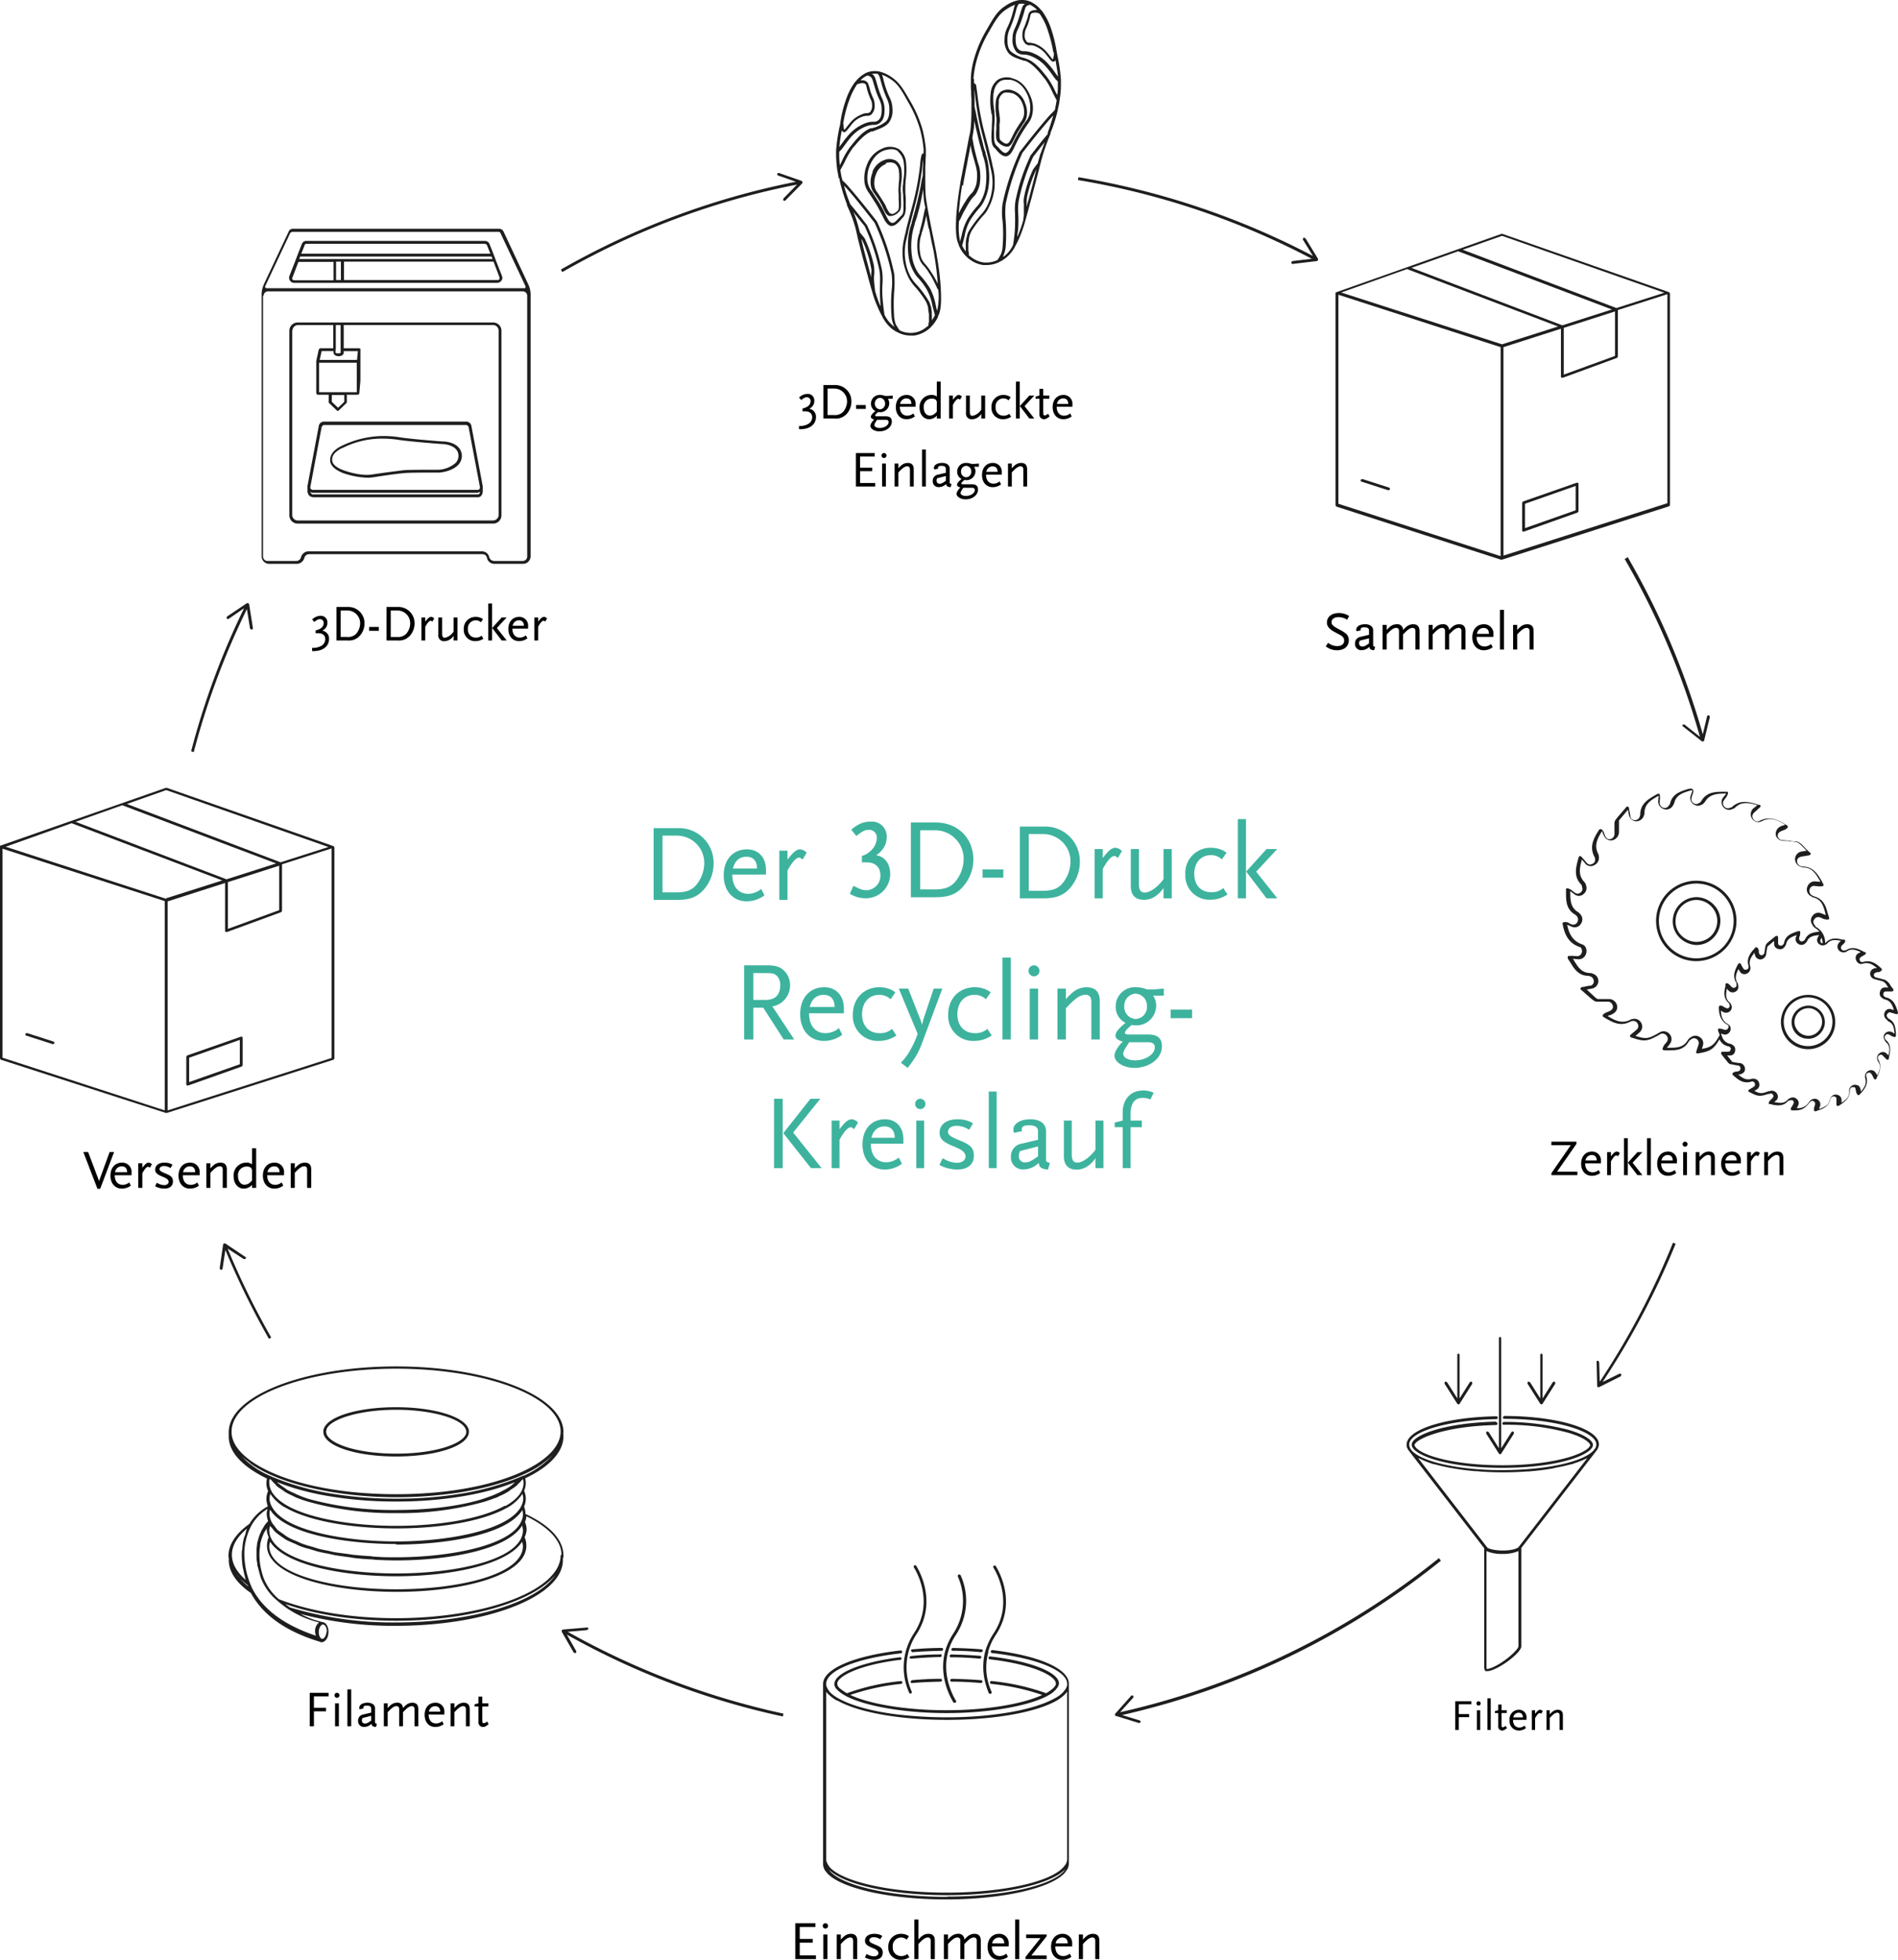 <?xml version="1.0" encoding="UTF-8"?> <svg xmlns="http://www.w3.org/2000/svg" width="523.983" height="540.906" viewBox="0 0 523.983 540.906"><g id="Kreislauf-Recycling" transform="translate(0 -0.006)"><path id="Pfad_1955" data-name="Pfad 1955" d="M11.038,100.549h7.973a2.161,2.161,0,0,0,2.032-1.641,1.336,1.336,0,0,1,1.251-1.016H70.21a1.254,1.254,0,0,1,1.251,1.016,1.853,1.853,0,0,0,.7,1.172,1.972,1.972,0,0,0,1.329.469h7.973A2.069,2.069,0,0,0,83.5,98.516V26.6a6.938,6.938,0,0,0-.547-2.97L75.994,8.781a1.324,1.324,0,0,0-1.094-.7H17.838a1.179,1.179,0,0,0-1.094.7L9.787,23.555v.078A6.574,6.574,0,0,0,9.24,26.6V98.516a2.069,2.069,0,0,0,2.032,2.032ZM17.291,9.172s.234-.235.391-.235H74.743s.313.078.391.235l6.957,14.773v.391c-.078.156-.234.156-.391.156H10.647s-.313,0-.391-.235a.355.355,0,0,1,0-.391L17.213,9.094ZM9.787,26.6a1.235,1.235,0,0,1,1.251-1.251H81.309A1.235,1.235,0,0,1,82.56,26.6V98.516a1.235,1.235,0,0,1-1.251,1.251H73.336a1.7,1.7,0,0,1-.782-.313,1.406,1.406,0,0,1-.469-.7,2.029,2.029,0,0,0-2.032-1.641H22.137a2.161,2.161,0,0,0-2.032,1.641,1.337,1.337,0,0,1-1.251,1.016H10.881a1.235,1.235,0,0,1-1.251-1.251V26.6Z" transform="translate(62.985 55.067)" fill="#1e1e1e"></path><path id="Pfad_1956" data-name="Pfad 1956" d="M12.189,35.758H57.916c.782,0,1.329-.7,1.329-1.72V32.71L56.118,16.139a1.416,1.416,0,0,0-1.329-1.251H15.315a1.416,1.416,0,0,0-1.329,1.172L10.86,32.632v1.329c0,.938.547,1.72,1.329,1.72Zm45.727-.782H12.189a1.392,1.392,0,0,1-.547-.7,1.167,1.167,0,0,0,.547.234H57.916s.391-.156.547-.234a.631.631,0,0,1-.547.7M11.642,32.944l3.127-16.571s.313-.547.547-.547H54.789s.469.234.547.547l3.127,16.571v.078a.632.632,0,0,1-.547.7H12.189s-.547-.235-.547-.547v-.234" transform="translate(74.028 101.488)" fill="#1e1e1e"></path><path id="Pfad_1957" data-name="Pfad 1957" d="M11.463,20.077h56.2a1.484,1.484,0,0,0,1.172-.625,1.224,1.224,0,0,0,.156-1.251L67.43,14.214l-.86-2.267L65.554,9.368a1.34,1.34,0,0,0-1.251-.86H14.981a1.268,1.268,0,0,0-1.251.86l-1.016,2.579-.86,2.267L10.291,18.2a1.437,1.437,0,0,0,.156,1.251,1.378,1.378,0,0,0,1.172.625Zm13.054-.782H23.188V14.214h1.329Zm42.132-5.081,1.641,4.3v.547a.557.557,0,0,1-.469.234H25.377V14.214H66.649ZM14.434,9.68s.313-.391.547-.391H64.3s.469.156.547.391l.938,2.345H13.574l.938-2.345Zm-1.172,3.127H66.1l.156.391.156.313H13.027Zm-.547,1.485h9.771v5.081H11.62s-.391-.078-.469-.234-.156-.391,0-.547l1.641-4.3Z" transform="translate(69.595 57.998)" fill="#1e1e1e"></path><path id="Pfad_1958" data-name="Pfad 1958" d="M12.487,66.886H66.5a2.268,2.268,0,0,0,2.267-2.267V13.655A2.268,2.268,0,0,0,66.5,11.388H12.487a2.268,2.268,0,0,0-2.267,2.267V64.619a2.268,2.268,0,0,0,2.267,2.267M23.039,18.892v-6.8h1.329v7.66s-.156.156-.7.156a1.742,1.742,0,0,1-.7-.156h0v-.938Zm.7,1.8c1.329,0,1.485-.782,1.485-.86v-.547h3.908L28.9,21.706H18.584l.547-2.423h3.283v.547s.156.86,1.485.86Zm-2.267,9.927H18.427V22.488h10.4v8.129Zm3.908.782v1.876l-1.72,1.641-1.72-1.641V31.4h3.439ZM11.08,13.577a1.537,1.537,0,0,1,1.485-1.485h9.771V18.5h-3.6a1.091,1.091,0,0,0-.391.313l-.7,3.2V30.93s.156.391.391.391h3.048v2.032s0,.235.156.313l2.11,2.032a.787.787,0,0,0,.234.078.287.287,0,0,0,.234-.078l2.11-2.032a.546.546,0,0,0,.156-.313V31.32h3.048s.391-.156.391-.313l.313-3.6v-8.6a.287.287,0,0,0-.078-.235.787.787,0,0,0-.234-.078h-4.3v-6.41H66.5a1.537,1.537,0,0,1,1.485,1.485V64.541A1.537,1.537,0,0,1,66.5,66.026H12.487A1.537,1.537,0,0,1,11,64.541V13.577Z" transform="translate(69.666 77.63)" fill="#1e1e1e"></path><path id="Pfad_1959" data-name="Pfad 1959" d="M14.864,25.5a22.973,22.973,0,0,0,6.957,1.407,9.46,9.46,0,0,0,1.485-.078c3.517-.547,6.8-1.016,8.6-1.172,1.251-.156,4.924-.156,7.426-.156h2.11c1.407,0,4.221-.625,5.628-2.189a3.572,3.572,0,0,0,.938-2.736c-.313-2.97-3.6-3.674-5.315-3.674,0,0-7.582-.547-11.49-1.094a28.779,28.779,0,0,0-5.706-.391,26.638,26.638,0,0,0-10.552,2.658c-2.5,1.172-3.6,2.814-3.2,4.612.469,1.8,3.048,2.736,3.2,2.814Zm.234-6.8A24.254,24.254,0,0,1,25.417,16.12h.625a29.133,29.133,0,0,1,4.846.391c3.986.547,11.49,1.094,11.569,1.094,0,0,4.3,0,4.612,2.97a2.859,2.859,0,0,1-.7,2.189,7.7,7.7,0,0,1-5.081,1.954h-2.11c-2.658,0-6.253,0-7.5.156-1.8.234-5.081.625-8.6,1.172-3.439.469-7.973-1.251-8.051-1.329-.7-.234-2.5-1.094-2.736-2.267-.469-1.8,1.251-3.048,2.736-3.752Z" transform="translate(79.482 104.946)" fill="#1e1e1e"></path><path id="Pfad_1960" data-name="Pfad 1960" d="M41.886,59.36s.391-.156.391-.391a.369.369,0,0,0-.391-.391c-2.579-.234-5.159-.313-7.895-.391,0,0-.391.156-.391.391a.369.369,0,0,0,.391.391c2.658,0,5.315.156,7.817.391Z" transform="translate(229.039 396.648)" fill="#1e1e1e"></path><path id="Pfad_1961" data-name="Pfad 1961" d="M32.248,58.97s.156.391.391.391c2.658-.235,5.315-.313,8.051-.391a.391.391,0,1,0,0-.782c-2.736,0-5.472.156-8.129.391a.419.419,0,0,0-.391.391Z" transform="translate(219.291 396.648)" fill="#1e1e1e"></path><path id="Pfad_1962" data-name="Pfad 1962" d="M75.735,58.336h0s-.391.156-.391.313a.528.528,0,0,0,.313.469c12.428,1.407,20.792,4.846,20.792,8.52a1.744,1.744,0,0,1-.234,1.016c0,.156-.156.313-.234.469l-.625.782a8.285,8.285,0,0,1-2.345,1.72c-5.706,3.2-17.118,5.237-29.86,5.237a121.234,121.234,0,0,1-13.523-.782c-6.957-.86-12.741-2.423-16.337-4.455a10.12,10.12,0,0,1-2.345-1.72l-.547-.782-.235-.469a2.164,2.164,0,0,1-.234-1.016c0-3.674,8.286-7.035,20.636-8.442a.344.344,0,0,0,.313-.469c0-.235-.234-.313-.469-.313C37.434,59.9,29.07,63.573,29.07,67.638v49.636a3.24,3.24,0,0,0,.235,1.251,2.34,2.34,0,0,0,.313.625l.625.782c3.986,4.221,17.431,7.191,32.752,7.191s28.765-2.97,32.752-7.269l.625-.86s.234-.391.313-.547a3.54,3.54,0,0,0,.234-1.251V67.56c0-4.143-8.442-7.817-21.5-9.3ZM33.056,72.25c5.784,3.283,17.353,5.315,30.25,5.315s24.466-2.032,30.25-5.315a11.127,11.127,0,0,0,2.5-1.954l.391-.547v46.274a2.36,2.36,0,0,1-.234,1.016c0,.156-.156.313-.234.469l-.625.782c-3.83,4.143-17.04,6.957-32.2,6.957s-28.374-2.892-32.2-6.957l-.547-.782-.235-.469a2.082,2.082,0,0,1-.234-.938V69.827l.469.547a10.981,10.981,0,0,0,2.5,1.876Zm30.25,54.169c-15.164,0-28.374-2.892-32.2-6.957l-.469-.625c4.065,4.221,17.431,7.113,32.673,7.113s28.609-2.97,32.673-7.191l-.469.625c-3.83,4.143-17.04,6.957-32.2,6.957Z" transform="translate(198.159 397.125)" fill="#1e1e1e"></path><path id="Pfad_1963" data-name="Pfad 1963" d="M40.59,58.486a67.9,67.9,0,0,0-8.129.469c-.234,0-.391.234-.313.391,0,.235.156.313.391.313,2.579-.235,5.237-.391,8.051-.469a.391.391,0,1,0,0-.782Z" transform="translate(219 398.147)" fill="#1e1e1e"></path><path id="Pfad_1964" data-name="Pfad 1964" d="M47.683,59.5s.391-.234.313-.469c0-.235-.234-.313-.469-.313C36.9,60.051,29.47,63.1,29.47,66.07a1.162,1.162,0,0,0,.156.7.386.386,0,0,0,.078.234v.078l.547.625A9.12,9.12,0,0,0,32.284,69.2l.391.235c5.393,2.814,16.259,4.69,27.749,4.69s22.356-1.876,27.749-4.69l.391-.235A7.313,7.313,0,0,0,90.6,67.633l.547-.7a1.113,1.113,0,0,1,.156-.313,2.283,2.283,0,0,0,.156-.7c0-3.048-7.973-6.175-18.994-7.426a.4.4,0,0,0-.156.782C84.89,60.755,90.6,64.038,90.6,65.914V66.3l-.078.156-.469.625a9.744,9.744,0,0,1-1.876,1.407l-.234.156A63.183,63.183,0,0,0,72.93,65.288a.4.4,0,1,0-.156.782,62.411,62.411,0,0,1,14.07,3.048c-5.55,2.58-15.711,4.221-26.5,4.221s-21.027-1.641-26.5-4.221A62.618,62.618,0,0,1,47.839,66.07a.369.369,0,0,0,.391-.391.419.419,0,0,0-.391-.391,61.556,61.556,0,0,0-14.93,3.361l-.234-.156A14.947,14.947,0,0,1,30.8,67.164l-.469-.625v-.156a3.384,3.384,0,0,0-.078-.391c0-1.8,5.393-5.081,17.353-6.566Z" transform="translate(200.886 398.693)" fill="#1e1e1e"></path><path id="Pfad_1965" data-name="Pfad 1965" d="M33.931,58.418s-.391.156-.391.391a.369.369,0,0,0,.391.391c2.736,0,5.393.156,7.973.391,0,0,.391-.156.391-.391a.369.369,0,0,0-.391-.391c-2.579-.234-5.315-.313-8.051-.391Z" transform="translate(228.629 398.215)" fill="#1e1e1e"></path><path id="Pfad_1966" data-name="Pfad 1966" d="M42.08,60.45h0s.391-.156.391-.391a.369.369,0,0,0-.391-.391c-2.658-.234-5.393-.313-8.129-.391,0,0-.391.156-.391.391a.369.369,0,0,0,.391.391c2.736,0,5.472.156,8.129.391" transform="translate(228.766 404.078)" fill="#1e1e1e"></path><path id="Pfad_1967" data-name="Pfad 1967" d="M32.551,59.669s-.391.235-.391.391a.369.369,0,0,0,.391.391c2.58-.235,5.237-.313,7.895-.391a.391.391,0,0,0,0-.782c-2.658,0-5.315.156-7.973.391Z" transform="translate(219.223 404.078)" fill="#1e1e1e"></path><path id="Pfad_1968" data-name="Pfad 1968" d="M33.345,90.449s.235.234.391.234h.156a.4.4,0,0,0,.235-.547,16.48,16.48,0,0,1,1.251-15.711c6.331-9.536,0-18.916,0-18.994a.377.377,0,0,0-.547-.078.386.386,0,0,0-.078.547c0,.078,6.019,9.067,0,18.135a17.048,17.048,0,0,0-1.329,16.415Z" transform="translate(217.568 376.737)" fill="#1e1e1e"></path><path id="Pfad_1969" data-name="Pfad 1969" d="M36.515,90.955h.234a.386.386,0,0,0,.078-.547c0-.078-6.019-9.067,0-18.135a17.048,17.048,0,0,0,1.329-16.415.421.421,0,0,0-.782.313,16.48,16.48,0,0,1-1.251,15.711c-6.331,9.536,0,18.916,0,18.994s.156.156.313.156Z" transform="translate(227.062 378.967)" fill="#1e1e1e"></path><path id="Pfad_1970" data-name="Pfad 1970" d="M36.078,79.047a16.46,16.46,0,0,1,2.11-4.612c6.331-9.536,0-18.916,0-18.994a.391.391,0,1,0-.625.469c0,.078,6.019,9.067,0,18.135A18.136,18.136,0,0,0,35.3,78.89a16,16,0,0,0-.391,1.876,17.148,17.148,0,0,0,.391,6.879,19.8,19.8,0,0,0,.938,2.814c0,.156.235.234.391.234h.156a.4.4,0,0,0,.235-.547,17.984,17.984,0,0,1-.938-2.658,15.662,15.662,0,0,1-.313-6.566,14.78,14.78,0,0,1,.391-1.8Z" transform="translate(236.722 376.805)" fill="#1e1e1e"></path><path id="Pfad_1971" data-name="Pfad 1971" d="M65.809,31.683a6.639,6.639,0,0,0-6.722,6.331,6.231,6.231,0,0,0,1.641,4.612,7.061,7.061,0,0,0,4.69,2.267h.313a6.372,6.372,0,0,0,4.3-1.72,6.8,6.8,0,0,0,2.189-4.69,6.3,6.3,0,0,0-1.72-4.612,6.8,6.8,0,0,0-4.69-2.189m3.674,10.865a5.84,5.84,0,0,1-3.752,1.485h-.313a6.1,6.1,0,0,1-4.143-1.954,5.321,5.321,0,0,1-1.407-4.065,5.812,5.812,0,0,1,5.706-5.55h.156a5.784,5.784,0,0,1,4.143,1.954,5.59,5.59,0,0,1,1.485,4.065A5.784,5.784,0,0,1,69.4,42.627Z" transform="translate(402.72 215.934)" fill="#1e1e1e"></path><path id="Pfad_1972" data-name="Pfad 1972" d="M146.115,89.773h.234a3.075,3.075,0,0,0,1.016.313c.156,0,.313,0,.391-.156,0-.078.078-.234,0-.391l-.156-.547c-.547-1.563-1.173-3.127-3.2-3.517a1.124,1.124,0,0,1-.234-.156.764.764,0,0,1-.391-.938c.078-.391.313-.547.782-.547h1.563a.43.43,0,0,0,.391-.234v-.391a8.853,8.853,0,0,1-.782-1.016A3.5,3.5,0,0,0,144,80.549a4.122,4.122,0,0,1-.938-.235c-.391-.078-.86-.234-1.251-.313a.867.867,0,0,1-.7-.625c0-.391.156-.625.86-.86h.234a1.23,1.23,0,0,0,1.016-.469.378.378,0,0,0,0-.547c-1.172-1.094-2.736-2.5-5.081-1.8H137.6a1,1,0,0,1-.391-.547c-.078-.313,0-.625.547-.938.234-.156.547-.313.782-.469l.234-.156a1.146,1.146,0,0,0,.156-.313c0-.156-.078-.235-.234-.313h-.156c-1.641-.86-3.283-1.72-5.159-.469h-.313a.792.792,0,0,1-.782-1.329l.235-.234a2.6,2.6,0,0,0,.7-.86v-.313c0-.078-.156-.156-.313-.234h-.469c-1.563-.391-3.283-.625-4.69.938h-.078a4.873,4.873,0,0,0-2.423-4.377c-.156,0-.234-.234-.391-.391v-.156A1.145,1.145,0,0,1,124.7,63.9a1.288,1.288,0,0,1,1.641-.469,1.655,1.655,0,0,1,.547.235,3.292,3.292,0,0,0,1.563.313c.156,0,.234,0,.313-.156,0-.078.078-.235,0-.313a5.055,5.055,0,0,0-.313-1.016c-.547-2.11-1.172-4.221-3.908-4.924-.156,0-.234-.156-.391-.235h-.078a1.407,1.407,0,0,1-.625-1.8,1.253,1.253,0,0,1,1.563-.782h.313a3.855,3.855,0,0,0,1.641,0,.207.207,0,0,0,.234-.234v-.313a3.168,3.168,0,0,1-.391-.7c-1.173-2.032-2.423-4.143-5.393-4.143a.963.963,0,0,1-.547-.156,1.4,1.4,0,0,1-.938-1.407c0-.625.469-1.016,1.172-1.173.469-.078.86-.156,1.407-.234l.86-.156a1.1,1.1,0,0,0,.313-.313c0-.156,0-.313-.156-.391-.469-.391-.938-.86-1.407-1.329-.86-.938-1.641-1.8-2.736-1.8a4.328,4.328,0,0,1-1.407-.156c-.625,0-1.251-.156-1.954-.156a1.473,1.473,0,0,1-1.407-.938c-.156-.7.156-1.251,1.094-1.642.156,0,.235-.078.391-.156a2.417,2.417,0,0,0,1.251-.782.518.518,0,0,0-.156-.547c-2.5-1.563-4.768-2.736-7.66-1.251a1.307,1.307,0,0,1-.938.078,1.624,1.624,0,0,1-.86-.782c-.313-.625-.156-1.173.547-1.8a11.093,11.093,0,0,0,1.016-.938l.391-.313a.962.962,0,0,0,.156-.391c0-.156-.156-.234-.313-.313H109.3c-2.5-.782-5.081-1.563-7.426.7a.386.386,0,0,0-.234.078h-.156a1.254,1.254,0,0,1-1.72-.391,1.291,1.291,0,0,1,0-1.642c.078-.156.234-.313.313-.469a3.481,3.481,0,0,0,.782-1.407v-.313c0-.078-.156-.156-.313-.156h-.782c-2.345,0-4.846,0-6.331,2.658a1.7,1.7,0,0,1-.547.469h-.078a1.176,1.176,0,0,1-1.485,0,1.155,1.155,0,0,1-.547-1.251,4.122,4.122,0,0,1,.234-.938.6.6,0,0,1,.156-.391v-.156a.944.944,0,0,0,0-1.016.977.977,0,0,0-1.094-.156h-.156c-2.189.7-4.455,1.329-5.081,4.143a1.123,1.123,0,0,1-.156.234c-.547.86-1.094,1.016-1.8.782a1.417,1.417,0,0,1-.86-1.563v-.391a5.745,5.745,0,0,0,0-1.641.25.25,0,0,0-.234-.234h-.313c-.234.156-.469.234-.7.391-2.032,1.173-4.143,2.423-4.143,5.393a1.989,1.989,0,0,1-.156.547,1.306,1.306,0,0,1-1.407.938,1.151,1.151,0,0,1-1.172-1.172,8.631,8.631,0,0,0-.235-1.251L73.5,33.1a1.1,1.1,0,0,0-.313-.313c-.156,0-.313,0-.391.156l-.547.625c-.86,1.016-1.72,1.954-2.423,2.892a1.676,1.676,0,0,0-.313.938v2.814a1.444,1.444,0,0,1-1.094,1.563c-.7.156-1.173-.156-1.563-1.016,0-.156-.156-.313-.156-.469a1.943,1.943,0,0,0-.86-1.251h-.313c-.078,0-.156.078-.234.156-1.642,2.5-2.814,4.846-1.172,7.738.156.86,0,1.407-.782,1.72-.625.313-1.094.156-1.641-.469a8.28,8.28,0,0,0-.782-.938l-.547-.625a.962.962,0,0,0-.391-.156c-.156,0-.234.156-.313.234-.782,2.814-1.563,5.393.7,7.66a.962.962,0,0,1,.156.391v.156a1.251,1.251,0,0,1-.391,1.641,1.184,1.184,0,0,1-1.563,0,2.375,2.375,0,0,1-.547-.391,3.481,3.481,0,0,0-1.407-.782H56.3c-.078,0-.156.156-.156.313v.782c0,2.345,0,4.768,2.658,6.253a.273.273,0,0,1,.078.156h.078a1.479,1.479,0,0,1,.235,1.954,1.289,1.289,0,0,1-1.72.391c-.156,0-.313-.156-.469-.234a1.841,1.841,0,0,0-1.563-.234c-.156,0-.313.234-.235.469.469,2.5,1.407,5.237,4.69,6.331a.772.772,0,0,1,.547.547,1.521,1.521,0,0,1,0,1.173,1.329,1.329,0,0,1-1.563.782h-.391a5.745,5.745,0,0,0-1.641,0,.25.25,0,0,0-.235.234v.391a5.261,5.261,0,0,0,.547.86c1.173,1.954,2.345,3.986,5.237,3.986a3.071,3.071,0,0,1,.469.156,1.4,1.4,0,0,1,.938,1.407,1.151,1.151,0,0,1-1.172,1.172,8.631,8.631,0,0,0-1.251.235l-.938.156a1.1,1.1,0,0,0-.313.313c0,.156,0,.313.156.391,1.173,1.016,2.111,1.876,3.127,2.736h.078a1.9,1.9,0,0,0,1.016.547h3.361a1.483,1.483,0,0,1,1.172,1.094c.156.469.078,1.094-1.094,1.641-.156,0-.234.078-.391.156a2.417,2.417,0,0,0-1.251.782c0,.078-.078.234,0,.313,0,.078.078.235.156.235,2.345,1.407,4.69,2.892,7.66,1.172h.156a1.344,1.344,0,0,1,1.641.7,1.285,1.285,0,0,1-.391,1.72,13.6,13.6,0,0,1-1.094.938l-.469.391a.962.962,0,0,0-.156.391c0,.156.156.234.234.313,3.674,1.251,4.455,1.173,7.582-.547l.391-.234a1.353,1.353,0,0,1,1.876.313,1.321,1.321,0,0,1,0,1.8,1.373,1.373,0,0,1-.313.391,3.482,3.482,0,0,0-.782,1.407c0,.156,0,.234.078.313s.235.078.313.156h1.094c2.189,0,4.377,0,5.784-2.5.078-.156.234-.235.391-.391h.078a1.234,1.234,0,0,1,1.641-.234,1.335,1.335,0,0,1,.547,1.563c-.156.391-.235.782-.391,1.172l-.234.7v.391c0,.078.156.156.313.156,3.439-.469,4.534-1.173,6.1-3.908a3.319,3.319,0,0,0,2.5,1.954.484.484,0,0,1,.313.156s.156.078.156.156v.078h.078a.466.466,0,0,1,0,.547c-.078.391-.313.547-.782.547H99.294s-.313.078-.313.234v.391l1.8,2.267a1.935,1.935,0,0,0,.7.547,3.922,3.922,0,0,1,.938.156c.391.078.86.156,1.329.234a.728.728,0,0,1,.547.782c0,.313,0,.625-.86.86H103.2a1.841,1.841,0,0,0-1.016.391.808.808,0,0,0-.078.313.312.312,0,0,0,.156.313c1.329,1.172,2.814,2.5,5.159,1.72.469,0,.782.156.86.625.078.313.078.625-.469.938a6.872,6.872,0,0,1-.782.469l-.391.234s-.234.234-.156.313c0,.156,0,.235.234.313,2.345,1.251,2.892,1.329,5.237.547h.313c.625-.313.86,0,1.016.235s.235.547-.234,1.016l-.235.235a2.6,2.6,0,0,0-.7.86v.313c0,.078.156.156.313.156a1.162,1.162,0,0,1,.7.156c1.407.234,3.049.469,4.3-1.016a.546.546,0,0,1,.313-.156h.078s.7-.235.938,0a.752.752,0,0,1,.156.938c-.156.313-.313.547-.469.86l-.234.313v.391c0,.156.156.156.313.234,2.345.078,3.283-.234,4.69-1.954.078-.156.235-.234.313-.391.469-.391.782-.313,1.016-.156s.469.391.313,1.016a.591.591,0,0,1-.078.313,1.879,1.879,0,0,0-.156,1.173.25.25,0,0,0,.235.234h.313a8.107,8.107,0,0,1,.782-.313c1.329-.469,2.814-1.094,3.127-3.049a1.35,1.35,0,0,1,.235-.313.764.764,0,0,1,.938-.391c.391.078.547.313.547.782V115.1s.078.313.235.313h.391l.234-.156c1.485-1.016,2.97-2.032,2.814-4.221,0-.078.156-.313.156-.391.313-.547.938-.391,1.094-.391s.313.234.391.625a.7.7,0,0,0,.078.391,1.84,1.84,0,0,0,.391,1.016c0,.078.156.156.313.156,0,0,.234,0,.313-.156,1.173-1.251,2.579-2.814,1.8-5.081v-.156a.71.71,0,0,1,.625-.782c.234-.078.547-.078.86.391a8.528,8.528,0,0,1,.469.86l.234.469a1.146,1.146,0,0,0,.313.156s.313-.078.313-.234l.156-.391c.7-1.563,1.485-3.127.313-4.924v-.235a.714.714,0,0,1,.391-.938.667.667,0,0,1,.938.156l.547.547.469.469s.235.156.391.078.234-.156.234-.313a3.439,3.439,0,0,1,.156-.782c.234-1.563.547-3.127-1.016-4.377a1.126,1.126,0,0,0-.156-.234.827.827,0,0,1,.156-1.094c.156-.234.469-.391,1.016-.078.078,0,.234.156.313.156a2.87,2.87,0,0,0,1.094.469c.156,0,.234,0,.313-.156.078-.078.156-.235.078-.313v-.7c-.156-1.407-.235-3.048-2.032-3.908l-.156-.156c-.469-.547-.391-.938-.156-1.173a.731.731,0,0,1,1.016-.313ZM126.73,69.059h0a4.55,4.55,0,0,1,.235,1.485.43.43,0,0,1-.391-.156.606.606,0,0,1-.156-.782c0-.156.156-.313.235-.547ZM93.51,100.091v-.078A6.874,6.874,0,0,0,93.9,98.84a1.983,1.983,0,0,0-.86-2.423,2.121,2.121,0,0,0-2.579.156h-.078a3.034,3.034,0,0,0-.625.7c-1.173,2.032-3.048,2.11-5.159,2.11h-.547a1.4,1.4,0,0,1,.391-.547,1.636,1.636,0,0,0,.313-.469,2.074,2.074,0,0,0,0-2.736,2.138,2.138,0,0,0-2.814-.469l-.391.235c-2.658,1.485-3.361,1.642-6.253.7a11.693,11.693,0,0,0,1.016-.86,2.114,2.114,0,0,0,.625-2.658,2.143,2.143,0,0,0-2.579-1.094.47.47,0,0,0-.313.078c-2.345,1.329-4.377.313-6.41-.938a3.815,3.815,0,0,1,.547-.234,1.111,1.111,0,0,0,.469-.156c1.329-.625,1.8-1.485,1.563-2.579a2.312,2.312,0,0,0-1.954-1.72H64.9a1.341,1.341,0,0,1-.469-.313h-.078c-.782-.782-1.641-1.485-2.5-2.345h.156c.469-.078.86-.156,1.251-.234a2.155,2.155,0,0,0,1.8-1.876,2.081,2.081,0,0,0-1.407-2.189,2.293,2.293,0,0,0-.782-.234c-2.423,0-3.439-1.642-4.612-3.6,0-.078-.156-.234-.235-.313a2.66,2.66,0,0,1,.782.078h.391a2.119,2.119,0,0,0,2.423-1.329,2.383,2.383,0,0,0,0-1.8,1.712,1.712,0,0,0-1.016-.938c-2.736-.938-3.674-3.127-4.143-5.393a3.217,3.217,0,0,1,.625.234c.156.078.391.156.547.234a1.987,1.987,0,0,0,2.58-.7,2.118,2.118,0,0,0-.313-2.892c-.078-.078-.156-.234-.313-.313-2.189-1.251-2.267-3.283-2.267-5.628v-.234c.235.156.391.313.625.469s.391.313.625.469a1.886,1.886,0,0,0,2.423-.156,2.054,2.054,0,0,0,.625-2.5v-.156a3.481,3.481,0,0,0-.391-.625c-1.8-1.876-1.329-3.908-.7-6.253,0,0,.547.7.782.938a1.937,1.937,0,0,0,2.658.625,2.223,2.223,0,0,0,1.172-2.658v-.235c-1.329-2.345-.469-4.221.938-6.488a3.816,3.816,0,0,1,.234.547,1.655,1.655,0,0,0,.234.547,2.115,2.115,0,0,0,2.5,1.407,2.37,2.37,0,0,0,1.72-2.345V36.932c0-.156,0-.391.078-.391.782-.938,1.563-1.876,2.423-2.892v.156c.078.469.156.86.234,1.251a2.155,2.155,0,0,0,1.876,1.8,2.216,2.216,0,0,0,2.189-1.329,2.77,2.77,0,0,0,.235-.86c0-2.579,1.72-3.6,3.752-4.768,0,0,.156,0,.156-.078a2.933,2.933,0,0,1-.078.782v.391a2.165,2.165,0,0,0,1.329,2.423,2.112,2.112,0,0,0,2.736-.938,4.349,4.349,0,0,0,.313-.625c.547-2.345,2.5-2.892,4.612-3.517h.391v.156a.386.386,0,0,1-.078.235c0,.156-.078.234-.156.391-.078.313-.235.625-.313,1.016a2.114,2.114,0,0,0,3.2,2.11h.078a3.522,3.522,0,0,0,.782-.782c1.329-2.189,3.361-2.189,5.706-2.267h.156s-.313.391-.469.625c-.156.156-.234.313-.391.469a2.062,2.062,0,0,0,0,2.579,1.973,1.973,0,0,0,2.658.547h.156a2.249,2.249,0,0,0,.469-.313c1.8-1.8,3.83-1.329,6.175-.7-.313.234-.547.469-.86.7a2.186,2.186,0,0,0,.547,3.908,1.985,1.985,0,0,0,1.485-.156c2.423-1.251,4.3-.391,6.488.938a3.811,3.811,0,0,1-.547.234,1.111,1.111,0,0,0-.469.156,2.3,2.3,0,0,0-1.563,2.579,2.141,2.141,0,0,0,2.111,1.485,15.18,15.18,0,0,1,1.876.156,8.614,8.614,0,0,1,1.407.156c.782,0,1.485.782,2.267,1.563a8.92,8.92,0,0,0,.86.86c-.547.078-.938.156-1.407.234a2.155,2.155,0,0,0-1.8,1.876,2.232,2.232,0,0,0,1.407,2.267,2.293,2.293,0,0,0,.782.234c2.5,0,3.517,1.72,4.69,3.752a.278.278,0,0,0,.156.234,3.59,3.59,0,0,1-.782-.078h-.391a2.119,2.119,0,0,0-2.423,1.329,2.039,2.039,0,0,0,.86,2.658h.078s.391.391.7.391c2.267.625,2.736,2.345,3.283,4.377a1.111,1.111,0,0,0,.156.469,2.484,2.484,0,0,1-.7-.234,5.385,5.385,0,0,1-.625-.234,1.964,1.964,0,0,0-2.423.782,2.017,2.017,0,0,0,.156,2.579v.156a7.215,7.215,0,0,0,.7.625,3.182,3.182,0,0,1,1.094.938c-1.485.156-3.2.313-3.986,2.189,0,0,0,.078-.156.156-.547.469-.86.391-1.094.234s-.469-.391-.313-1.016a.287.287,0,0,1,.078-.234,2.67,2.67,0,0,0,.156-1.173c0-.156,0-.234-.156-.313-.078,0-.235-.078-.313,0l-.547.156c-1.563.547-3.127,1.172-3.439,3.2a1.125,1.125,0,0,1-.156.235.789.789,0,0,1-.938.391c-.391-.078-.547-.313-.547-.782V68.824s-.078-.313-.234-.313h-.391l-.86.7c-.547.469-1.094.86-1.563,1.329-.235.156-.313.547-.391.625a15.654,15.654,0,0,0-.313,1.876.84.84,0,0,1-.782.782c-.313,0-.625-.078-.782-.782v-.313a1.23,1.23,0,0,0-.469-1.016.809.809,0,0,0-.313-.078c-.078,0-.235,0-.235.156-1.094,1.172-2.579,2.814-1.8,5.081,0,.547-.156.86-.625.938-.313.078-.625.078-.938-.469-.156-.235-.235-.469-.391-.7l-.234-.469a1.146,1.146,0,0,0-.313-.156,2.51,2.51,0,0,0-.391.234c-.86,1.642-1.72,3.361-.469,5.237v.391a.666.666,0,0,1-.391.86.736.736,0,0,1-.938-.156l-.313-.313a2.6,2.6,0,0,0-.86-.7h-.313c-.078,0-.156.156-.235.313v.547c-.391,1.641-.625,3.283,1.016,4.69v.078c.313.625.156.86,0,1.094-.235.235-.469.313-1.094,0-.078,0-.234-.156-.313-.156a1.463,1.463,0,0,0-1.094-.391c-.156,0-.313.234-.313.391,0,1.8.313,3.752,2.423,4.924.156,0,.235.156.235.313a1.161,1.161,0,0,1-.156.7.843.843,0,0,1-1.016.313.287.287,0,0,1-.235-.078,4.429,4.429,0,0,0-1.172-.234.406.406,0,0,0-.313.156v.391a5.383,5.383,0,0,0,.234.625c.078.235.156.391.235.625l-.235.391c-1.329,2.345-2.189,3.048-4.846,3.439Zm51.277-8.364h0a1.761,1.761,0,0,0,.391.391c1.407.625,1.485,1.876,1.642,3.2v.156a1.125,1.125,0,0,1-.235-.156c-.156-.078-.234-.156-.391-.234a1.625,1.625,0,0,0-1.876.234,1.432,1.432,0,0,0-.234,1.876,1.481,1.481,0,0,0,.391.625c1.172,1.016,1.016,2.189.7,3.674l-.469-.469a1.443,1.443,0,0,0-1.876-.234,1.574,1.574,0,0,0-.7,1.954.43.43,0,0,0,.156.391c.938,1.329.469,2.423-.234,3.83a4.368,4.368,0,0,0-.391-.625,1.473,1.473,0,0,0-1.8-.7,1.691,1.691,0,0,0-1.172,1.563v.391c.547,1.563-.078,2.658-1.173,3.908v-.235a.991.991,0,0,0-.078-.469c-.078-.313-.313-1.016-.938-1.094a1.571,1.571,0,0,0-1.954.7,1.119,1.119,0,0,0-.234.86c.156,1.641-.782,2.423-2.11,3.283v-.7a1.446,1.446,0,0,0-1.172-1.485,1.518,1.518,0,0,0-1.8.782,4.631,4.631,0,0,0-.313.625c-.235,1.485-1.407,1.954-2.658,2.423h-.235a.386.386,0,0,1,.078-.234c0-.156.078-.235.156-.391a1.6,1.6,0,0,0-.625-1.876,1.576,1.576,0,0,0-.86-.234,1.877,1.877,0,0,0-1.172.469,2.072,2.072,0,0,0-.391.469,3.52,3.52,0,0,1-3.361,1.641,4.346,4.346,0,0,0,.313-.625,1.431,1.431,0,0,0-.313-1.876,1.529,1.529,0,0,0-1.876-.234H117.9a3.908,3.908,0,0,0-.547.391c-1.016,1.173-2.189.938-3.6.7H113.6s.156-.078.156-.156a1.079,1.079,0,0,1,.313-.234,1.429,1.429,0,0,0,.313-1.954,1.641,1.641,0,0,0-2.032-.7h-.234c-1.876.7-2.345.782-3.987-.078a3.4,3.4,0,0,0,.547-.313,1.528,1.528,0,0,0,.782-1.876,1.623,1.623,0,0,0-1.642-1.172H107.5c-1.563.547-2.658-.156-3.83-1.173h.469c1.251-.313,1.485-1.094,1.407-1.641a1.661,1.661,0,0,0-1.251-1.485,7.8,7.8,0,0,1-1.251-.156c-.313,0-.625-.156-.938-.156a.584.584,0,0,1-.234-.235l-1.251-1.563h.7a1.38,1.38,0,0,0,1.485-1.173,1.714,1.714,0,0,0-.156-1.251s-.078-.156-.156-.156c-.078-.156-.235-.234-.469-.391a1.167,1.167,0,0,0-.547-.234,2.877,2.877,0,0,1-2.267-2.032c-.078-.235-.234-.547-.313-.782a.287.287,0,0,1,.235.078.47.47,0,0,1,.313.078,1.562,1.562,0,0,0,1.876-.625,1.475,1.475,0,0,0,.234-1.251,1.391,1.391,0,0,0-.625-.86c-1.329-.7-1.954-1.8-2.032-3.752a.242.242,0,0,1,.156.078c.156.078.235.156.391.234A1.643,1.643,0,0,0,101.4,89.3a1.568,1.568,0,0,0,.156-2.11.419.419,0,0,0-.234-.313c-1.251-1.016-1.016-2.345-.782-3.83,0,0,.156.156.156.234l.391.391a1.543,1.543,0,0,0,1.8.235,1.474,1.474,0,0,0,.782-1.72s0-.469-.156-.625c-.86-1.329-.469-2.5.235-3.908.078.156.234.391.313.547a1.462,1.462,0,0,0,1.8.782,1.624,1.624,0,0,0,1.173-1.72v-.234c-.547-1.563.156-2.658,1.172-3.908v.156a.586.586,0,0,0,.078.391A1.56,1.56,0,0,0,109.768,75h.078a1.749,1.749,0,0,0,1.563-1.485,15.663,15.663,0,0,1,.313-1.876.287.287,0,0,1,.078-.235c.469-.391,1.016-.86,1.563-1.329l.234-.156v.7a1.38,1.38,0,0,0,1.173,1.485,1.52,1.52,0,0,0,1.8-.7,3.4,3.4,0,0,0,.313-.547c.313-1.642,1.485-2.032,2.892-2.579a.287.287,0,0,1-.078.234.591.591,0,0,1-.078.313,1.562,1.562,0,0,0,.625,1.876,1.544,1.544,0,0,0,2.111-.313,1.7,1.7,0,0,0,.313-.391c.625-1.407,1.876-1.563,3.361-1.72,0,.078-.078.156-.156.234a2.338,2.338,0,0,0-.313.625,1.337,1.337,0,0,0,.391,1.563,1.442,1.442,0,0,0,1.329.391.779.779,0,0,0,.313-.078,1.7,1.7,0,0,0,.625-.391c1.094-1.251,2.345-1.016,3.83-.782l-.156.156c-.078.078-.234.156-.313.313a1.561,1.561,0,0,0-.313,1.876,1.657,1.657,0,0,0,1.954.782.43.43,0,0,0,.391-.156c1.329-.938,2.5-.469,3.908.156l-.469.234a1.469,1.469,0,0,0-.86,1.876,1.787,1.787,0,0,0,.782,1.016,1.322,1.322,0,0,0,1.094.078c1.563-.469,2.736.156,3.908,1.251H141.5a1.56,1.56,0,0,0-1.407,1.641,1.66,1.66,0,0,0,1.329,1.407c.391.078.782.235,1.172.313l.938.234a2.733,2.733,0,0,1,1.251,1.251c.078.156.234.313.313.469h-.782a1.38,1.38,0,0,0-1.485,1.172,1.473,1.473,0,0,0,.7,1.8,3.4,3.4,0,0,0,.547.313c1.641.313,2.111,1.485,2.579,2.892a.47.47,0,0,1-.313-.078h-.234a1.376,1.376,0,0,0-1.876.547,1.6,1.6,0,0,0,.313,2.11Z" transform="translate(376.191 189.814)" fill="#1e1e1e"></path><path id="Pfad_1973" data-name="Pfad 1973" d="M70.4,35.128a7.781,7.781,0,0,0-2.97.625,6.879,6.879,0,0,0-2.814,2.11,7.588,7.588,0,0,0-1.72,4.768,7.5,7.5,0,1,0,7.5-7.5m0,14.148a6.727,6.727,0,0,1-5.237-10.943,7.071,7.071,0,0,1,2.579-1.954,6.232,6.232,0,0,1,2.658-.547,6.722,6.722,0,1,1,0,13.445" transform="translate(428.766 239.456)" fill="#1e1e1e"></path><path id="Pfad_1974" data-name="Pfad 1974" d="M80.689,42.2a11.1,11.1,0,1,0-11.1,11.1,11.142,11.142,0,0,0,11.1-11.1M69.59,52.516A10.318,10.318,0,1,1,79.908,42.2,10.308,10.308,0,0,1,69.59,52.516" transform="translate(398.704 211.985)" fill="#1e1e1e"></path><path id="Pfad_1975" data-name="Pfad 1975" d="M68.792,35.593A4.674,4.674,0,0,0,63.4,39.111a4.571,4.571,0,0,0,3.518,5.472c.313,0,.625.078,1.016.078a4.136,4.136,0,0,0,2.345-.7,4.817,4.817,0,0,0,2.111-2.97,4.622,4.622,0,0,0-.625-3.361,4.7,4.7,0,0,0-2.97-2.032m2.814,5.237a3.913,3.913,0,0,1-1.72,2.423,3.554,3.554,0,0,1-2.814.469,3.752,3.752,0,0,1-2.423-1.8,3.424,3.424,0,0,1-.469-2.736,3.9,3.9,0,0,1,3.752-2.97,2.932,2.932,0,0,1,.782.078,3.913,3.913,0,0,1,2.423,1.72,3.607,3.607,0,0,1,.469,2.814" transform="translate(431.315 242.04)" fill="#1e1e1e"></path><path id="Pfad_1976" data-name="Pfad 1976" d="M92.975,98.149h.235l46.04-14.7s.235-.234.235-.391V24.595h-.078a.278.278,0,0,0-.156-.234L93.21,8.258h-.235L47.4,24.36h-.078l-.156.156V83.141s.078.313.235.391l45.571,14.7Zm.547-.938V39.524l15.868-5.081v13.21s0,.235.156.313h.391l14.93-5.472s.234-.234.234-.391V29.285l13.679-4.377V82.594L93.523,97.055ZM81.094,13.1,123.46,29.128l-13.679,4.377L68.119,17.638l12.976-4.612Zm29.078,21.1,14.148-4.534V41.948l-14.148,5.159Zm-17.04-25.4,44.789,15.711-13.21,4.221-42.444-16.1ZM67.024,18.029l41.584,15.79L93.132,38.743l-44.4-14.3,18.213-6.488ZM47.952,25.064,92.741,39.524V97.211L47.952,82.75Z" transform="translate(321.54 56.294)" fill="#1e1e1e"></path><path id="Pfad_1977" data-name="Pfad 1977" d="M68.768,17.078,53.994,22.237s-.235.235-.235.391V30.21s0,.234.156.313h.391l14.773-5.237s.235-.234.235-.391v-7.5s0-.234-.156-.313c-.078,0-.235-.078-.391,0m-.234,7.582L54.542,29.585V22.863l13.992-4.924V24.66Z" transform="translate(366.462 116.182)" fill="#1e1e1e"></path><path id="Pfad_1978" data-name="Pfad 1978" d="M48.555,16.918s-.391,0-.469.235a.328.328,0,0,0,.234.469l7.269,2.345h.156a.43.43,0,0,0,.391-.234c0-.235,0-.391-.234-.469l-7.269-2.345Z" transform="translate(327.582 115.326)" fill="#1e1e1e"></path><path id="Pfad_1979" data-name="Pfad 1979" d="M92.314,102.623V44.155h-.078a.278.278,0,0,0-.156-.235l-46.04-16.1h-.234L.156,43.764H.078A.273.273,0,0,0,0,43.92v58.546s.078.313.234.391l45.571,14.7h.234l46.04-14.7s.235-.235.235-.391ZM45.884,28.443,90.673,44.155l-13.21,4.221-42.444-16.1ZM33.846,32.664,76.212,48.688,62.533,53.066,20.87,37.2l12.976-4.612ZM77.072,49.314V61.586L62.924,66.745v-12.9ZM45.493,116.849.7,102.31V44.624L45.493,59.084v57.765Zm.391-58.39L1.563,44.077l18.213-6.488L61.36,53.378,45.884,58.3Zm45.649,43.929L46.274,116.849V59.163l15.868-5.081v13.21s0,.234.156.313h.391l14.93-5.472s.234-.234.234-.391V48.923l13.679-4.377v57.843Z" transform="translate(0 189.627)" fill="#1e1e1e"></path><path id="Pfad_1980" data-name="Pfad 1980" d="M21.588,36.638,6.815,41.8s-.235.234-.235.391V49.77s0,.235.156.313h.391L21.9,44.846s.234-.235.234-.391v-7.5s0-.234-.156-.313c-.078,0-.234-.078-.391,0m-.234,7.582L7.362,49.145V42.423L21.353,37.5V44.22Z" transform="translate(44.854 249.515)" fill="#1e1e1e"></path><path id="Pfad_1981" data-name="Pfad 1981" d="M8.351,39.526h.156a.43.43,0,0,0,.391-.235c0-.235,0-.391-.234-.469L1.395,36.478s-.391,0-.469.234a.328.328,0,0,0,.234.469L8.43,39.526Z" transform="translate(6.109 248.659)" fill="#1e1e1e"></path><path id="Pfad_1982" data-name="Pfad 1982" d="M100.541,101.01h0v-.547c0-4.3-3.6-8.286-10.474-11.49a6.241,6.241,0,0,0-.391-2.032,5.341,5.341,0,0,0,0-4.377,5.245,5.245,0,0,0,.469-2.189,6.075,6.075,0,0,0-.156-1.251c6.8-3.2,10.552-7.348,10.552-11.569V66.93l-.078-.078c0-.156.078-.313.078-.469,0-10.005-20.714-18.135-46.2-18.135s-46.2,8.129-46.2,18.135v1.251c0,4.221,3.752,8.286,10.552,11.569a6.842,6.842,0,0,0-.156,1.251,5.245,5.245,0,0,0,.469,2.189,5.517,5.517,0,0,0-.469,2.189,6.241,6.241,0,0,0,.391,2.032,13.061,13.061,0,0,0-5.081,4.846C10.1,94.366,8.07,97.415,8.07,100.541a1.33,1.33,0,0,0,.078.547v.625c0,3.2,2.11,6.331,6.1,9.067,3.283,6.1,9.693,10.631,18.994,13.445l.391.156h.078c1.016,0,1.876-1.094,1.954-2.658a3.628,3.628,0,0,0-.625-2.345,1.668,1.668,0,0,0-.938-.547,24.665,24.665,0,0,1-6.175-2.267,101.026,101.026,0,0,0,26.264,3.283c25.482,0,46.2-8.129,46.2-18.135v-.625Zm-.782-.625c0,9.536-20.4,17.353-45.415,17.353-12.272,0-23.763-1.876-32.361-5.237a14.783,14.783,0,0,1-4.221-5.862,21.165,21.165,0,0,1-1.094-4.846v-.313a14.455,14.455,0,0,1,.156-3.752v-.391a13.957,13.957,0,0,1,.938-2.892.593.593,0,0,1,.156-.313c.234-.469.547-.86.782-1.251,0,.156-.078.313-.078.469a6.56,6.56,0,0,0,.547,2.032,6.273,6.273,0,0,0-.469,2.345c0,8.364,17.978,12.741,35.8,12.741s35.8-4.377,35.8-12.741a6.273,6.273,0,0,0-.469-2.345,6.03,6.03,0,0,0,.547-2.032,5.518,5.518,0,0,0-.469-2.189A3.558,3.558,0,0,0,90.3,89.6c6.253,3.049,9.693,6.8,9.693,10.631Zm-45.415-2.97c12.507,0,29-2.267,34.237-8.676a5.969,5.969,0,0,0,.625-.86,6.034,6.034,0,0,1,.156,1.172A4.238,4.238,0,0,1,88.894,91c-2.97,6.8-20.011,9.927-34.549,9.927-1.8,0-3.674,0-5.55-.156a9.578,9.578,0,0,1-1.485-.156c-1.329-.078-2.736-.156-4.065-.313a15.373,15.373,0,0,1-1.876-.235L37.851,99.6a16.019,16.019,0,0,1-1.876-.391c-1.094-.235-2.189-.391-3.2-.7-.625-.156-1.172-.391-1.8-.547a27.989,27.989,0,0,1-2.736-.86c-.547-.235-1.016-.469-1.563-.7a14.206,14.206,0,0,1-2.189-1.016,11.923,11.923,0,0,1-1.251-.86c-.547-.391-1.172-.782-1.641-1.172a8.847,8.847,0,0,1-.782-1.016A6.916,6.916,0,0,1,19.873,91v-.078a4.482,4.482,0,0,1-.469-1.954V88.66a3.324,3.324,0,0,1,.156-.86c.156.235.391.547.547.782,5.237,6.41,21.73,8.676,34.237,8.676Zm35.018-3.986c0,7.895-17.587,11.959-35.018,11.959s-35.018-4.143-35.018-11.959a6.232,6.232,0,0,1,.234-1.173,5.057,5.057,0,0,0,.625.7,6.3,6.3,0,0,0,.938,1.094c.469.391,1.016.782,1.563,1.172.469.313.86.625,1.407.938q.938.469,2.11.938c.547.234,1.094.547,1.72.782a20.155,20.155,0,0,0,2.579.782c.7.234,1.329.391,2.032.625.938.234,1.954.469,2.97.625l2.11.469c1.094.156,2.189.313,3.361.469.7.078,1.407.234,2.11.313,1.251.156,2.5.234,3.752.313a15.183,15.183,0,0,1,1.876.156c1.876.078,3.83.156,5.706.156,14.7,0,30.719-3.048,34.706-9.614a7.039,7.039,0,0,1,.234,1.251m0,4.377c0,7.895-17.587,11.959-35.018,11.959s-35.018-4.143-35.018-11.959a6.231,6.231,0,0,1,.234-1.173c3.986,6.253,19.385,9.536,34.784,9.536s30.8-3.283,34.784-9.536a6.231,6.231,0,0,1,.234,1.173m-5-11.1c-6.1,3.439-17.587,5.55-30.016,5.55s-23.919-2.11-30.016-5.55c-3.283-1.876-5-4.065-5-6.41a3.806,3.806,0,0,1,.078-.938l.391.156a15,15,0,0,0,1.094,1.172c.156.156.313.391.547.625.469.391,1.016.7,1.563,1.094.313.156.469.391.782.547a16.429,16.429,0,0,0,2.032,1.016,10.447,10.447,0,0,0,.938.469,33.548,33.548,0,0,0,3.674,1.251,86.554,86.554,0,0,0,24,3.049,86.554,86.554,0,0,0,24-3.049c1.329-.391,2.5-.86,3.674-1.251l.938-.469a16.429,16.429,0,0,0,2.032-1.016,5.966,5.966,0,0,0,.86-.625,16.743,16.743,0,0,0,1.485-1.016,5.973,5.973,0,0,0,.7-.7,5.793,5.793,0,0,0,.938-1.016c.078,0,.156-.078.313-.156h.078c0,.313.078.625.078.938,0,2.423-1.72,4.534-5,6.41ZM28.471,82.485l.938.235a76.813,76.813,0,0,0,7.817,1.563,110.265,110.265,0,0,0,17.118,1.251,110.265,110.265,0,0,0,17.118-1.251,76.814,76.814,0,0,0,7.817-1.563l.938-.235a63.224,63.224,0,0,0,6.488-2.11,1.111,1.111,0,0,0,.469-.156l-.235.234a4.466,4.466,0,0,0-.625.547,10.967,10.967,0,0,1-1.407.938,8.526,8.526,0,0,1-.86.469,20.919,20.919,0,0,1-1.876.938c-.313.156-.547.235-.86.391q-1.524.586-3.283,1.173c-6.41,1.954-14.852,2.97-23.763,2.97A88,88,0,0,1,30.5,84.908a25.187,25.187,0,0,1-3.2-1.173,9.161,9.161,0,0,1-.86-.391c-.625-.313-1.251-.547-1.8-.86a3.227,3.227,0,0,1-.86-.547c-.469-.313-.938-.625-1.329-.938-.235-.156-.469-.391-.7-.547-.078,0-.156-.156-.234-.234a1.111,1.111,0,0,1,.469.156,63.225,63.225,0,0,0,6.488,2.11M89.363,78.42h0c-.313.156-.547.234-.86.391A72.168,72.168,0,0,1,71.385,83.5a108.232,108.232,0,0,1-16.962,1.251A108.232,108.232,0,0,1,37.46,83.5a72.168,72.168,0,0,1-17.118-4.69l-.86-.391a23.513,23.513,0,0,1-7.817-5.394,17.4,17.4,0,0,0,1.876,1.485c.391.313.7.625,1.172.938a34.72,34.72,0,0,0,4.534,2.5c5.941,2.736,13.835,4.69,22.668,5.706a110.082,110.082,0,0,0,12.585.7,110.082,110.082,0,0,0,12.585-.7c8.833-.938,16.728-2.97,22.668-5.706a26.122,26.122,0,0,0,7.817-5.237,23.431,23.431,0,0,1-8.051,5.706ZM54.344,48.873c25.013,0,45.415,7.817,45.415,17.353,0,3.986-3.752,7.895-10.474,11.021-5.862,2.736-13.679,4.69-22.434,5.628a121.605,121.605,0,0,1-25.013,0c-8.755-.938-16.571-2.892-22.434-5.628C12.994,74.277,9.242,70.6,8.93,66.773v-.547c0-9.536,20.4-17.353,45.415-17.353M11.2,72.714h0a.242.242,0,0,1-.156-.078l.078.078ZM24.016,87.331c6.253,3.517,17.666,5.628,30.407,5.628s24.075-2.11,30.407-5.628a11.47,11.47,0,0,0,4.377-3.908,6.232,6.232,0,0,1,.234,1.172,4.561,4.561,0,0,1-.469,2.032,5.945,5.945,0,0,1-.938,1.485c-4.768,5.784-20.323,8.442-33.611,8.442S25.5,93.975,20.811,88.113a7.8,7.8,0,0,1-.938-1.485A4.561,4.561,0,0,1,19.4,84.6a6.231,6.231,0,0,1,.235-1.172,11.469,11.469,0,0,0,4.377,3.908M13.151,93.115a6.6,6.6,0,0,0-.391,1.329c-.156.469-.313.86-.469,1.329a14.707,14.707,0,0,0-.391,2.58c0,.391-.156.782-.156,1.172a22.752,22.752,0,0,0,.234,3.987,3.384,3.384,0,0,0,.078.391c.234,1.094.469,2.189.782,3.283-2.5-2.189-3.83-4.534-3.83-6.957s1.407-4.924,4.143-7.191ZM10.415,105.7l.7.938a7.333,7.333,0,0,1-.7-.938m.86,1.094a25.585,25.585,0,0,0,2.11,1.876.593.593,0,0,0,.156.313,15.133,15.133,0,0,1-2.267-2.189m3.674,3.361h0a19.987,19.987,0,0,1-.86-1.876c-.078-.235-.156-.391-.234-.625a22.677,22.677,0,0,1-1.407-8.364,17.041,17.041,0,0,1,2.11-7.426,12.563,12.563,0,0,1,4.3-4.3,6.23,6.23,0,0,0-.234,1.173v.156a5.871,5.871,0,0,0,.391,2.032c-.156.156-.313.391-.469.547s-.234.313-.391.469a6.872,6.872,0,0,0-.469.782c-.156.235-.234.391-.391.625a9.172,9.172,0,0,0-.391.86c-.078.235-.234.469-.313.7-.078.313-.235.7-.313,1.016a2.978,2.978,0,0,1-.234.782c-.078.391-.078.782-.156,1.172,0,.313-.078.547-.078.86v2.345a12.978,12.978,0,0,0,.234,1.72,1.683,1.683,0,0,0,.156.86c.235.938.469,1.876.782,2.892a15.282,15.282,0,0,0,4.455,6.253,33.132,33.132,0,0,0,3.127,2.423,27.084,27.084,0,0,0,8.52,3.674,2.926,2.926,0,0,0-1.094,2.11,3.3,3.3,0,0,0,.234,1.563c-8.442-2.814-14.383-7.035-17.431-12.741Zm20.167,11.412c-.078,1.016-.625,1.876-1.172,1.876-.547-.078-1.016-.938-.938-2.11.078-1.016.625-1.876,1.173-1.876a2.14,2.14,0,0,1,.547.313,2.587,2.587,0,0,1,.469,1.8Zm19.229-2.658a98.261,98.261,0,0,1-29.312-4.143c-.469-.313-.86-.625-1.251-.938,8.442,2.97,19.151,4.612,30.563,4.612,20.48,0,37.911-5.315,43.929-12.585-5,7.5-22.825,13.054-43.929,13.054" transform="translate(55.01 328.89)" fill="#1e1e1e"></path><path id="Pfad_1983" data-name="Pfad 1983" d="M31.509,63.289c11.256,0,20.089-2.97,20.089-6.8a1.983,1.983,0,0,0-.156-.938c-1.329-3.361-9.693-5.862-19.932-5.862s-18.6,2.423-19.932,5.862a1.983,1.983,0,0,0-.156.938c0,3.83,8.833,6.8,20.089,6.8m-19.229-7.5c1.172-2.97,9.614-5.393,19.229-5.393s18.056,2.345,19.229,5.393a2.283,2.283,0,0,1,.156.7c0,2.892-7.738,6.019-19.385,6.019S12.2,59.381,12.2,56.488a1.162,1.162,0,0,1,.156-.7Z" transform="translate(77.846 338.706)" fill="#1e1e1e"></path><path id="Pfad_1984" data-name="Pfad 1984" d="M56.4,47.2s-.391.156-.391.391V78L53.193,73.54s-.391-.235-.547-.156c-.078,0-.156.234-.156.313v.234l3.517,5.55a1.146,1.146,0,0,0,.313.156.312.312,0,0,0,.313-.156l3.518-5.55a.963.963,0,0,0-.156-.547.518.518,0,0,0-.547.156L56.633,78V47.589s-.156-.391-.391-.391Z" transform="translate(357.805 321.733)" fill="#1e1e1e"></path><path id="Pfad_1985" data-name="Pfad 1985" d="M57.858,47.788s-.391.156-.391.391V60.216l-2.814-4.455s-.391-.234-.547-.156c-.078,0-.156.235-.156.313v.235l3.518,5.55a1.146,1.146,0,0,0,.313.156.312.312,0,0,0,.313-.156l3.517-5.55a.963.963,0,0,0-.156-.547.518.518,0,0,0-.547.156l-2.814,4.455V48.179s-.156-.391-.391-.391Z" transform="translate(367.757 325.755)" fill="#1e1e1e"></path><path id="Pfad_1986" data-name="Pfad 1986" d="M54.928,47.788s-.391.156-.391.391V60.216l-2.814-4.455s-.391-.234-.547-.156c-.078,0-.156.235-.156.313v.235l3.517,5.55a1.146,1.146,0,0,0,.313.156.312.312,0,0,0,.313-.156l3.517-5.55a.963.963,0,0,0-.156-.547.518.518,0,0,0-.547.156l-2.814,4.455V48.179s-.156-.391-.391-.391Z" transform="translate(347.784 325.755)" fill="#1e1e1e"></path><path id="Pfad_1987" data-name="Pfad 1987" d="M73.153,50.2c-14.461.313-23.294,3.83-23.294,6.331a.992.992,0,0,0,.078.469.6.6,0,0,0,.078.234l.391.547c2.345,2.5,11.021,5.159,24.466,5.159s22.121-2.658,24.466-5.159l.391-.547a.242.242,0,0,1,.078-.156c0-.156.078-.313.078-.469,0-1.016-1.72-2.658-6.722-4.143a69.12,69.12,0,0,0-17.9-2.189s-.391.156-.391.391a.369.369,0,0,0,.391.391,64.684,64.684,0,0,1,17.744,2.189c5.081,1.485,6.1,3.048,6.1,3.361v.234l-.313.469c-2.345,2.423-11.334,4.924-23.919,4.924S53.3,59.812,51.032,57.389l-.391-.547v-.156c0-1.485,7.66-5.237,22.512-5.55a.391.391,0,1,0,0-.782Z" transform="translate(339.877 342.183)" fill="#1e1e1e"></path><path id="Pfad_1988" data-name="Pfad 1988" d="M76.647,50s-.391.156-.391.391a.369.369,0,0,0,.391.391c15.164,0,25.4,3.752,25.4,7.035a1.546,1.546,0,0,1-.156.782.406.406,0,0,1-.156.313l-.469.625c-2.97,3.2-13.288,5.394-25.091,5.394-1.485,0-2.892,0-4.377-.078-9.927-.469-18.135-2.5-20.714-5.315l-.391-.547a.962.962,0,0,1-.156-.391,2.282,2.282,0,0,1-.156-.7c0-3.6,10.787-6.8,24.075-7.035a.391.391,0,1,0,0-.782c-14.148.234-24.779,3.674-24.779,7.817a1.519,1.519,0,0,0,.234,1.016c0,.156.156.313.235.469l.469.625L71.1,86.5v33.064s.156.547.156.625.156.156.235.234h.469c1.173,0,3.439-1.172,5.237-2.423,1.876-1.329,3.908-3.127,4.143-4.3V86.423l20.48-26.5.469-.625.234-.469a2.407,2.407,0,0,0,.235-1.016c0-4.3-11.49-7.817-26.186-7.817Zm3.908,63.627c-.156.625-1.563,2.189-3.83,3.83-2.189,1.563-4.065,2.345-4.768,2.345h-.234V87.283a10.429,10.429,0,0,0,4.377.782,10.839,10.839,0,0,0,4.455-.782v26.342ZM99.55,61.645,80.634,86.111c-.391.547-2.111,1.016-4.377,1.016s-3.987-.469-4.377-.86v-.156H71.8L52.885,61.645a3.076,3.076,0,0,1,.469.156,25.016,25.016,0,0,0,3.752,1.485h.156c1.407.391,3.048.782,4.846,1.094.313,0,.625.156.938.156q2.7.469,5.628.7a5.917,5.917,0,0,1,1.172.078c2.111.156,4.221.234,6.488.234s4.377-.078,6.488-.234a7.155,7.155,0,0,0,1.251-.078c1.954-.156,3.83-.391,5.55-.7a5.475,5.475,0,0,0,1.094-.235c1.642-.313,3.127-.625,4.534-1.016a.574.574,0,0,0,.469-.156,23.037,23.037,0,0,0,3.6-1.407.891.891,0,0,0,.469-.235Z" transform="translate(338.65 340.82)" fill="#1e1e1e"></path><path id="Pfad_1989" data-name="Pfad 1989" d="M30.39,32.038a4.247,4.247,0,0,1,.156.86A50.82,50.82,0,0,0,32.5,39.229v.235c.391.938.7,1.563.938,2.189A26.315,26.315,0,0,1,34.533,44.7a22.634,22.634,0,0,1,.7,2.658l.391,1.72c.7,2.814,1.172,4.768,2.345,8.833.625,2.345,1.094,4.143,1.563,5.628a25.027,25.027,0,0,0,1.329,3.752A24.1,24.1,0,0,0,42.193,70.1a10.226,10.226,0,0,0,2.814,3.6,8.884,8.884,0,0,0,1.72,1.016,7.543,7.543,0,0,0,3.361.782H51.1a8.077,8.077,0,0,0,3.361-1.329,5.9,5.9,0,0,0,1.094-.86,10.231,10.231,0,0,0,2.11-2.97v-.156c.547-1.094,1.016-2.5.782-7.269v-.156a75.579,75.579,0,0,0-1.094-9.145c-.156-1.016-.234-1.485-.547-2.892-.156-.938-.469-2.345-.938-4.69-.547-2.736-.86-4.455-1.094-5.706-.313-1.954-.391-2.423-.469-3.048-.156-1.641-.156-3.439-.156-5.472V29.849a16.4,16.4,0,0,1,.078-2.11,13.834,13.834,0,0,1,.078-1.8V24.065a34.874,34.874,0,0,0-.938-5.472A32.64,32.64,0,0,0,49.931,10.7c-1.954-3.439-2.97-5.081-5.159-6.566a9.692,9.692,0,0,0-3.6-1.563,8.164,8.164,0,0,0-1.954,0,8.541,8.541,0,0,0-1.329.391,8.832,8.832,0,0,0-2.97,2.423l-.234.234a18.008,18.008,0,0,0-2.579,5.237A30.14,30.14,0,0,0,30.7,16.8a6.232,6.232,0,0,1-.235,1.172,47.433,47.433,0,0,0-.938,6.488v1.329a34.224,34.224,0,0,0,.313,3.986c.156.86.313,1.641.391,2.267Zm8.364,25.639c-1.094-4.065-1.641-6.019-2.267-8.833l.235.313a30.607,30.607,0,0,1,2.423,7.426,4.583,4.583,0,0,1,.078,1.8V59.4l-.469-1.641Zm2.814,9.3c-.391-1.016-.782-2.11-1.251-3.674q-.117-.938-.235-2.11a11.543,11.543,0,0,1,0-2.892A17.005,17.005,0,0,0,40,56.347a35.376,35.376,0,0,0-2.579-7.66c-.469-.625-.938-1.172-1.329-1.641-.235-.86-.391-1.641-.7-2.579A18.684,18.684,0,0,0,34.3,41.418a1.372,1.372,0,0,1,.313.391c.86,1.094,1.72,2.189,2.814,3.517A57.306,57.306,0,0,1,41.489,57.52a16.656,16.656,0,0,1,.156,3.439c0,1.251-.078,2.814.078,5.081a8.657,8.657,0,0,0,.156,1.485c0-.156-.156-.313-.235-.469ZM45.476,73a9.481,9.481,0,0,1-2.579-3.2q-.235-1.407-.469-3.752a28.337,28.337,0,0,1-.078-5.081,17.683,17.683,0,0,0-.156-3.517A56.634,56.634,0,0,0,38.05,45.013q-2.814-3.635-4.69-5.862v-.156a35.139,35.139,0,0,1-1.641-4.846l.547.547c1.72,1.876,4.377,5.159,7.895,9.693a66.121,66.121,0,0,1,4.69,14.07,19.278,19.278,0,0,1,0,4.768,42.985,42.985,0,0,0,0,7.113,7.013,7.013,0,0,0,.7,2.579v.156A.273.273,0,0,0,45.4,73ZM55.95,71.59v-.078a11.449,11.449,0,0,0,0-1.642v-.547a8.611,8.611,0,0,0-.156-1.407.744.744,0,0,0-.156-.547,5.249,5.249,0,0,0-.782-1.8,28.447,28.447,0,0,0-3.2-4.221,9.848,9.848,0,0,1-1.563-2.11,12.361,12.361,0,0,1-1.329-3.83,14.49,14.49,0,0,1,.156-6.331c.156-.7.313-1.329.469-1.954v-.156c.391-1.641.782-3.127,1.876-7.269a74.645,74.645,0,0,0,2.11-11.334c0-.547.156-1.094.156-1.485V27.5c0,.625,0,1.251-.078,2.11v1.8a15.648,15.648,0,0,0-.469,2.267c-.313,1.72-.86,4.3-1.8,7.817-.313,1.094-.547,1.954-.782,2.736v.235a16.29,16.29,0,0,0-1.016,4.924,21.643,21.643,0,0,0,.234,4.846,11.124,11.124,0,0,0,1.251,3.517A7.757,7.757,0,0,0,52.2,59.63a18.107,18.107,0,0,1,2.423,3.283,14.565,14.565,0,0,1,1.485,4.3c.234.938.469,1.8.7,2.658a8.37,8.37,0,0,1-1.016,1.642ZM57.435,68.7a11.432,11.432,0,0,1-.391-1.563,16.774,16.774,0,0,0-1.563-4.612,23.8,23.8,0,0,0-2.5-3.361,8.166,8.166,0,0,1-1.251-1.72,11.737,11.737,0,0,1-1.172-3.283,20.152,20.152,0,0,1-.235-4.69A18.362,18.362,0,0,1,51.26,44.7v-.235a23.194,23.194,0,0,0,.86-2.736c.469-1.641.782-3.048,1.016-4.3.078-.469.156-.782.235-1.172a5.475,5.475,0,0,1,.234-1.094,15.062,15.062,0,0,0,.078,1.876,14.611,14.611,0,0,0,.469,3.048,2.283,2.283,0,0,1-.156.7c-.234,1.016-.469,2.5-1.016,4.612-.156.547-.313,1.094-.391,1.485v.235a8.041,8.041,0,0,0-.625,2.892,13.222,13.222,0,0,0,.156,2.892,8.372,8.372,0,0,0,.7,2.11,5.061,5.061,0,0,0,.86,1.173,10.872,10.872,0,0,1,1.407,1.876,17.476,17.476,0,0,1,1.485,2.579c.391.782.625,1.251.782,1.641a2.164,2.164,0,0,0,.391.625v.078a17.059,17.059,0,0,1-.313,5.628ZM55.169,45.951c.469,2.345.7,3.752.938,4.69.313,1.407.391,1.8.547,2.814a76.1,76.1,0,0,1,.938,7.738c-.156-.234-.235-.547-.469-.938a27.961,27.961,0,0,0-1.563-2.579,16.52,16.52,0,0,0-1.485-1.954,4.872,4.872,0,0,1-.7-.938,5.319,5.319,0,0,1-.625-1.876,11.524,11.524,0,0,1-.156-2.736,8.95,8.95,0,0,1,.547-2.736V47.2a11.33,11.33,0,0,0,.469-1.485,31.389,31.389,0,0,0,.782-3.283v-.156c.156,1.016.391,2.189.7,3.752ZM44.46,4.68c2.11,1.329,3.048,2.97,4.924,6.331a32.827,32.827,0,0,1,3.361,7.738,33.037,33.037,0,0,1,.938,5.315v1.172c-.313,0-.547.234-.625.7v.078a10.215,10.215,0,0,0-.313,2.189,72.466,72.466,0,0,1-2.11,11.256c-1.094,4.065-1.485,5.628-1.876,7.269v.156c-.156.547-.313,1.172-.469,1.954a16.023,16.023,0,0,0-.156,6.644,17.855,17.855,0,0,0,1.407,4.065A12.142,12.142,0,0,0,51.182,61.9a26.92,26.92,0,0,1,3.048,4.065,7.169,7.169,0,0,1,.7,1.8,2.659,2.659,0,0,0,.078.782c0,.391.156.782.156,1.172v1.8a2.313,2.313,0,0,1-.156.782v.469l-.938.7a6.7,6.7,0,0,1-3.048,1.251,7.008,7.008,0,0,1-3.908-.625,7.925,7.925,0,0,1-.7-1.016c-.078-.234-.313-.391-.391-.625a8.375,8.375,0,0,1-.469-2.11,52.639,52.639,0,0,1,0-7.035,25.678,25.678,0,0,0,0-4.924A66.065,66.065,0,0,0,40.786,44c-3.517-4.534-6.253-7.817-7.973-9.771a14.573,14.573,0,0,0-1.563-1.563,2.282,2.282,0,0,0-.156-.7c-.156-.547-.234-1.251-.391-2.11,0,0,0-.156.078-.156.234-.469.547-1.016,1.016-1.876a22.559,22.559,0,0,1,2.267-3.986,6.006,6.006,0,0,1,.469-.547c.938-1.094,2.814-3.439,4.846-4.143h.313c1.954-.782,3.2-1.172,4.221-2.189a5.4,5.4,0,0,0,1.172-3.986,7.186,7.186,0,0,0-.782-3.2,24.6,24.6,0,0,1-1.329-3.517c-.156-.547-.313-1.094-.391-1.485a8.063,8.063,0,0,0-.391-1.251A9.967,9.967,0,0,1,44.46,4.68m-5-1.407a5.241,5.241,0,0,1,1.563,0c.078.078.156.234.235.313a1.125,1.125,0,0,0,.156.234c.078.234.235.625.391,1.172.078.391.234.86.391,1.485a31.46,31.46,0,0,0,1.329,3.6,6.316,6.316,0,0,1,.7,2.892c0,1.016,0,2.5-.938,3.439a9.557,9.557,0,0,1-3.908,1.876h-.313c-2.267.86-4.221,3.361-5.159,4.534a2.976,2.976,0,0,1-.391.469,21.49,21.49,0,0,0-2.423,4.143c-.156.391-.391.7-.547,1.094-.078-.86-.156-1.8-.156-2.658V24.768l.391-.391.234-.235c.234-.313.547-.7.938-1.251.469-.625,1.094-1.485,1.641-2.11a10.519,10.519,0,0,1,4.3-3.048,7.154,7.154,0,0,1,1.954-.391,2.449,2.449,0,0,0,1.954-.7C42.9,15.623,42.9,14.06,42.9,12.965a7.536,7.536,0,0,0-.7-2.97,25.217,25.217,0,0,1-1.172-3.2c-.156-.469-.235-.938-.391-1.329-.313-1.094-.469-1.641-1.094-2.11h-.078Zm-6.488,7.817a19.354,19.354,0,0,1,2.345-4.924S36.8,5.539,37.5,6.008c.234.156.313.313.469,1.016a8.082,8.082,0,0,0,.235.938c.313,1.094.625,1.72.782,2.189a3.347,3.347,0,0,1,.469,1.72,2.7,2.7,0,0,1-.547,1.954c-.235.234-.469.234-.86.313a2.855,2.855,0,0,0-1.407.313,7.968,7.968,0,0,0-3.127,2.189c-.313.391-.625.782-1.016,1.251a10.551,10.551,0,0,1-.7.86l-.156-.469a7.7,7.7,0,0,0-.156-1.329,38.072,38.072,0,0,1,1.407-5.706Zm-1.8,7.895s.313.391.547.391c.469,0,.782-.469,1.407-1.251.235-.313.547-.7.86-1.094A6.281,6.281,0,0,1,36.8,15.076a4.8,4.8,0,0,1,1.251-.234,1.57,1.57,0,0,0,1.329-.469,3.28,3.28,0,0,0,.782-2.5,4.327,4.327,0,0,0-.469-2.032,14.016,14.016,0,0,1-.782-2.11,6.341,6.341,0,0,0-.235-.86c-.235-.7-.313-1.172-.782-1.485a2,2,0,0,0-1.485-.313h-.156a5.756,5.756,0,0,1,1.876-1.329,1.639,1.639,0,0,1,.86.313c.391.313.547.625.86,1.72.078.313.234.782.391,1.329a21.075,21.075,0,0,0,1.251,3.283,5.971,5.971,0,0,1,.625,2.579c0,.938,0,2.267-.86,3.048a1.808,1.808,0,0,1-1.485.469,6.391,6.391,0,0,0-2.11.391,11.952,11.952,0,0,0-4.69,3.283,23.549,23.549,0,0,0-1.72,2.189,11.188,11.188,0,0,0-.86,1.172c.156-1.251.313-2.658.7-4.534Z" transform="translate(201.295 17.115)" fill="#1e1e1e"></path><path id="Pfad_1990" data-name="Pfad 1990" d="M35.885,5.535a7.614,7.614,0,0,0-4.612,4.612,9.815,9.815,0,0,0-.625,5.237A6.839,6.839,0,0,0,31.9,18.042c.391.625,1.016,1.563,1.954,3.048.7,1.172,1.172,2.189,1.641,3.048.7,1.485,1.251,2.5,2.267,2.892h.391c.86,0,1.72-.86,2.345-1.563.156-.156.313-.391.469-.547.547-.547.86-.938,1.016-2.579V20.308a12.718,12.718,0,0,0-.078-1.876,28.6,28.6,0,0,1,0-3.127c.078-.938,0-.313,0-.547a20.181,20.181,0,0,0,.156-5.237,5.2,5.2,0,0,0-1.954-3.674,5.012,5.012,0,0,0-4.3-.313Zm3.908.938a4.722,4.722,0,0,1,1.641,3.2,15.749,15.749,0,0,1-.156,5v.547a10.193,10.193,0,0,0,0,3.2,17.782,17.782,0,0,0,.078,1.876v1.954c0,1.485-.391,1.8-.782,2.11a3.609,3.609,0,0,1-.547.547c-.625.7-1.329,1.485-1.954,1.251-.7-.234-1.094-1.094-1.8-2.5a31.209,31.209,0,0,0-1.641-3.048c-.938-1.485-1.563-2.423-1.954-3.048a5.994,5.994,0,0,1-1.172-2.345,8.67,8.67,0,0,1,.547-4.846c1.173-2.814,2.892-3.83,4.143-4.221A6.845,6.845,0,0,1,38,5.848a3.457,3.457,0,0,1,1.876.547Z" transform="translate(208.072 35.332)" fill="#1e1e1e"></path><path id="Pfad_1991" data-name="Pfad 1991" d="M31.319,9.3a6.714,6.714,0,0,0-.469,3.83,4.5,4.5,0,0,0,.938,1.954c.313.469.782,1.094,1.407,2.11a16.022,16.022,0,0,1,1.016,1.954c.547,1.172.938,1.954,1.72,2.189H36.4a3.5,3.5,0,0,0,2.189-1.172c.547-.547.625-1.172.547-3.674V15.163a7.538,7.538,0,0,1,0-2.189v-.391a12.623,12.623,0,0,0,.156-3.752A3.724,3.724,0,0,0,37.807,6.1a3.7,3.7,0,0,0-3.2-.234,5.511,5.511,0,0,0-3.361,3.361Zm3.517-2.579h.234a2.983,2.983,0,0,1,2.423.156,2.956,2.956,0,0,1,1.094,2.189,11.008,11.008,0,0,1,.078,1.641c0,.547-.078,1.172-.156,1.954v.391a10.873,10.873,0,0,0,0,2.345v1.329c.156,2.423,0,2.814-.234,3.127-.547.547-1.329,1.094-1.876.86-.469-.156-.7-.625-1.251-1.641l-.313.156.313-.234a12.973,12.973,0,0,0-1.094-1.954c-.625-1.016-1.094-1.72-1.407-2.189a3.479,3.479,0,0,1-.782-1.641,5.883,5.883,0,0,1,.391-3.361,4.568,4.568,0,0,1,2.814-2.892Z" transform="translate(209.589 38.289)" fill="#1e1e1e"></path><path id="Pfad_1992" data-name="Pfad 1992" d="M34.684,67.986a8.671,8.671,0,0,0,2.11,2.97,5.9,5.9,0,0,0,1.094.86,7.835,7.835,0,0,0,3.361,1.329h1.016a7.543,7.543,0,0,0,3.361-.782,9.438,9.438,0,0,0,1.8-1.094,9.774,9.774,0,0,0,2.814-3.517,24.092,24.092,0,0,0,1.329-2.814,37.536,37.536,0,0,0,1.407-4.221c.391-1.407.86-3.048,1.407-5.237l.156-.469c.938-3.6,1.485-5.628,2.189-8.364l.391-1.563c.234-.938.469-1.72.782-2.814.469-1.407.7-2.11,1.094-3.127.235-.625.469-1.251.86-2.189v-.234a43.018,43.018,0,0,0,2.032-6.331v-.234a3.546,3.546,0,0,0,.156-.625,15.035,15.035,0,0,0,.391-2.267,22.84,22.84,0,0,0,.313-3.986V21.946a45.822,45.822,0,0,0-.938-6.488l-.234-1.251a37.95,37.95,0,0,0-1.407-5.862,18.009,18.009,0,0,0-2.579-5.237.584.584,0,0,0-.235-.234A8.47,8.47,0,0,0,54.3.45,6.6,6.6,0,0,0,52.975.059a8.172,8.172,0,0,0-1.954,0,9.692,9.692,0,0,0-3.6,1.563c-2.189,1.407-3.2,3.127-5.159,6.566a32.641,32.641,0,0,0-3.439,7.895,22.248,22.248,0,0,0-.938,5.472v1.8a14.451,14.451,0,0,0,.078,1.8c0,.547,0,1.251.078,2.11v1.876c0,2.032,0,3.83-.156,5.472a14.61,14.61,0,0,1-.469,3.048c-.234,1.251-.547,2.97-1.094,5.706-.391,2.189-.7,3.6-.86,4.534-.313,1.563-.391,1.954-.547,3.048a88.216,88.216,0,0,0-1.094,9.145v.156c-.235,4.768.234,6.175.7,7.269v.156Zm0-7.035v-.078a2.164,2.164,0,0,0,.391-.625c.156-.313.391-.86.782-1.641.235-.391.782-1.407,1.485-2.579a10.872,10.872,0,0,1,1.407-1.876,3.034,3.034,0,0,0,.782-1.094,8.432,8.432,0,0,0,.782-2.11,12.818,12.818,0,0,0,.156-2.892,9.456,9.456,0,0,0-.547-2.892,17.012,17.012,0,0,1-.469-1.72,44.3,44.3,0,0,1-1.016-4.612,2.283,2.283,0,0,0-.156-.7c.313-1.876.391-2.423.469-3.048,0-.625.078-1.251.078-1.876a7.758,7.758,0,0,0,.234,1.172c.078.391.156.7.235,1.094.313,1.251.625,2.658,1.016,4.221.313,1.094.547,1.954.782,2.658v.313a15.833,15.833,0,0,1,1.016,4.768,20.151,20.151,0,0,1-.235,4.69A11.737,11.737,0,0,1,40.7,55.4a8.166,8.166,0,0,1-1.251,1.72,25.286,25.286,0,0,0-2.5,3.361,15.591,15.591,0,0,0-1.641,4.69,9.14,9.14,0,0,0-.391,1.563,19.38,19.38,0,0,1-.313-5.628Zm.782,6.879c.234-.86.469-1.72.7-2.658a13.116,13.116,0,0,1,1.485-4.3,24.59,24.59,0,0,1,2.423-3.283,7.757,7.757,0,0,0,1.329-1.876A13.454,13.454,0,0,0,42.657,52.2a17.812,17.812,0,0,0,.234-4.846,18.851,18.851,0,0,0-.938-4.924v-.313a13.718,13.718,0,0,1-.782-2.658c-.938-3.361-1.407-6.019-1.8-7.738V31.56c-.234-1.016-.391-1.72-.469-2.189V27.5a15.117,15.117,0,0,0-.078-2.032v-.782a15.308,15.308,0,0,0,.234,1.563,71.381,71.381,0,0,0,2.11,11.334c1.016,3.986,1.407,5.472,1.8,7.269l.156.625c.078.469.235.938.313,1.407a14.571,14.571,0,0,1,.156,6.331,13.108,13.108,0,0,1-1.329,3.83A9.842,9.842,0,0,1,40.7,59.231a32.918,32.918,0,0,0-3.127,4.143,5.249,5.249,0,0,0-.782,1.8,1.449,1.449,0,0,1-.156.547,8.611,8.611,0,0,0-.156,1.407v2.267a9.411,9.411,0,0,1-1.016-1.641ZM53.835,55.088l-.156.469c-.156.469-.235,1.016-.391,1.485v-.86a12.662,12.662,0,0,1,.078-1.72,35.2,35.2,0,0,1,2.423-7.348c0-.078.078-.156.156-.234-.625,2.658-1.172,4.612-2.11,8.207m3.283-12.741c-.313,1.016-.547,1.876-.782,2.736-.391.469-.782,1.016-1.251,1.641a33.175,33.175,0,0,0-2.5,7.582,5.486,5.486,0,0,0-.078,1.954v2.892c0,.625-.156,1.172-.156,1.641a38.925,38.925,0,0,1-1.407,4.065c0,.156-.156.313-.234.469a8.611,8.611,0,0,1,.156-1.407,29.233,29.233,0,0,0,.078-5.159A15.906,15.906,0,0,1,51.1,55.4a55.031,55.031,0,0,1,3.986-12.116c1.172-1.485,2.11-2.736,3.048-3.83a1.124,1.124,0,0,1,.156-.234c-.313.86-.625,1.641-1.094,3.048ZM59.15,36.8v.156c-1.329,1.485-2.814,3.439-4.768,5.941a54.687,54.687,0,0,0-4.143,12.35,13.731,13.731,0,0,0-.156,3.6c0,1.251.078,2.736-.078,5q-.235,2.462-.469,3.752a7.946,7.946,0,0,1-2.579,3.2.242.242,0,0,0-.156.078v-.156a8.957,8.957,0,0,0,.7-2.579,53.771,53.771,0,0,0,0-7.113,24.118,24.118,0,0,1,0-4.768,68.946,68.946,0,0,1,4.612-14.07c3.517-4.534,6.253-7.817,7.973-9.771l.547-.547c-.469,1.72-1.016,3.283-1.563,4.846ZM60.792,14.52a3.672,3.672,0,0,1-.156,1.407c0,.313-.078.469-.156.469a10.551,10.551,0,0,1-.7-.86c-.313-.391-.625-.782-1.016-1.251A7.968,7.968,0,0,0,55.633,12.1a7.234,7.234,0,0,0-1.485-.313c-.469,0-.625,0-.86-.313a2.519,2.519,0,0,1-.547-1.954,4.106,4.106,0,0,1,.469-1.8,14.018,14.018,0,0,0,.782-2.11l.235-.938c.156-.7.234-.86.469-1.016a2.519,2.519,0,0,1,2.189.156,17.025,17.025,0,0,1,2.345,4.924,39.482,39.482,0,0,1,1.407,5.628ZM55.945,2.795a2.692,2.692,0,0,0-1.563.313c-.469.313-.625.782-.782,1.563a4.213,4.213,0,0,1-.234.782c-.313.938-.547,1.563-.782,2.11a4.238,4.238,0,0,0-.469,1.954,3.2,3.2,0,0,0,.782,2.5,1.647,1.647,0,0,0,1.407.469,2.844,2.844,0,0,1,1.251.234,7.414,7.414,0,0,1,2.814,1.954l.938,1.172c.547.7.86,1.172,1.329,1.172.313,0,.469-.234.625-.391.313,1.876.547,3.2.7,4.534-.234-.313-.547-.7-.86-1.172a21.019,21.019,0,0,0-1.72-2.189,11.35,11.35,0,0,0-4.69-3.283,6.391,6.391,0,0,0-2.11-.391A2,2,0,0,1,51.1,13.66c-.86-.782-.86-2.189-.86-3.048a5.41,5.41,0,0,1,.7-2.658,34.355,34.355,0,0,0,1.251-3.283c.156-.547.313-.938.391-1.329.313-1.094.391-1.407.782-1.72a2.8,2.8,0,0,1,.86-.313A8.123,8.123,0,0,1,56.1,2.639ZM52.9,1.075h-.078c-.7.469-.782,1.016-1.172,2.189-.078.313-.234.782-.391,1.251a25.219,25.219,0,0,1-1.172,3.2,6.176,6.176,0,0,0-.7,2.97,5.029,5.029,0,0,0,1.094,3.674,2.754,2.754,0,0,0,1.954.7,5.642,5.642,0,0,1,1.954.391,10.52,10.52,0,0,1,4.3,3.048,21.744,21.744,0,0,1,1.641,2.11c.391.547.7.938.938,1.251,0,.078.156.156.235.234l.391.391v1.094a15.168,15.168,0,0,1-.156,2.658c-.156-.313-.313-.547-.547-1.016a21.491,21.491,0,0,0-2.423-4.143c-.078-.078-.234-.313-.391-.469-.938-1.172-2.892-3.674-5.159-4.377l-.391-.156a9.557,9.557,0,0,1-3.908-1.876c-.938-.938-.938-2.423-.938-3.439a6.86,6.86,0,0,1,.7-2.892A31.454,31.454,0,0,0,50,4.28c.156-.625.313-1.094.391-1.485a5,5,0,0,1,.391-1.172c0-.078.078-.156.156-.234,0-.156.156-.234.235-.313a5.233,5.233,0,0,1,1.563,0Zm-14.3,20.714a25.926,25.926,0,0,1,.938-5.315,32.827,32.827,0,0,1,3.361-7.738c1.876-3.283,2.814-4.924,4.924-6.253A12,12,0,0,1,50.083,1.31a12.2,12.2,0,0,0-.391,1.251c-.078.391-.234.86-.391,1.485a22.711,22.711,0,0,1-1.329,3.517,6.934,6.934,0,0,0-.782,3.2,5.4,5.4,0,0,0,1.172,3.986c1.016,1.016,2.189,1.329,4.221,2.032H52.9c2.032.782,3.908,3.127,4.846,4.3a3.4,3.4,0,0,0,.469.547,20.024,20.024,0,0,1,2.267,3.986c.469.86.782,1.563,1.094,2.032-.156.782-.234,1.485-.391,2.11a1.473,1.473,0,0,1-.156.625c-.391.469-.938.938-1.563,1.641-1.72,1.954-4.455,5.237-7.973,9.771l-.078.078a66.862,66.862,0,0,0-4.768,14.3,17.2,17.2,0,0,0,0,4.924,41.165,41.165,0,0,1,0,6.957,5.97,5.97,0,0,1-.469,2.11,3.4,3.4,0,0,1-.313.547,5.244,5.244,0,0,1-.7,1.094,7.358,7.358,0,0,1-3.83.625A7.151,7.151,0,0,1,38.28,71.19l-.938-.7v-.469a3.441,3.441,0,0,0-.156-.782v-1.8a6.032,6.032,0,0,1,.156-1.173,2.66,2.66,0,0,1,.078-.782,7.17,7.17,0,0,1,.7-1.8,33.934,33.934,0,0,1,3.048-4.065,7.22,7.22,0,0,0,1.641-2.345,13.906,13.906,0,0,0,1.407-4.065,9.7,9.7,0,0,0,.235-2.11,17.232,17.232,0,0,0-.391-4.612c-.156-.547-.235-1.016-.313-1.407l-.156-.7c-.391-1.72-.782-3.283-1.8-7.191a72.468,72.468,0,0,1-2.11-11.256c-.156-1.016-.234-1.72-.313-2.189v-.078c-.156-.469-.313-.625-.625-.7V21.789ZM35.7,51.336c.156-1.094.235-1.485.547-3.048.156-.938.469-2.345.86-4.534q.469-2.228.7-3.752v.156a27.359,27.359,0,0,0,.782,3.283c.156.7.391,1.251.469,1.72a13.019,13.019,0,0,1,.547,2.736,16.556,16.556,0,0,1-.156,2.658,6.679,6.679,0,0,1-.7,1.876,3.237,3.237,0,0,1-.7.938,11.591,11.591,0,0,0-1.485,1.954c-.7,1.094-1.329,2.189-1.563,2.658a8.516,8.516,0,0,1-.469.86c.156-1.8.391-4.221.938-7.738Z" transform="translate(230.143 0.005)" fill="#1e1e1e"></path><path id="Pfad_1993" data-name="Pfad 1993" d="M35.422,12.722a15.431,15.431,0,0,1,0,3.127,17.059,17.059,0,0,1-.078,1.876c-.156,3.361.234,3.986,1.016,4.69a3.4,3.4,0,0,1,.469.547c.625.7,1.485,1.563,2.345,1.563h.391c1.016-.313,1.563-1.407,2.267-2.892.391-.782.86-1.8,1.563-2.97.86-1.485,1.485-2.345,1.954-3.048A6.363,6.363,0,0,0,46.6,12.956a8.381,8.381,0,0,0-.625-5.237c-1.329-3.048-3.2-4.221-4.612-4.612a4.75,4.75,0,0,0-4.3.313,5.064,5.064,0,0,0-1.954,3.674,17.277,17.277,0,0,0,.156,5.237v.547Zm.547-5.628a4.149,4.149,0,0,1,1.642-3.2,2.874,2.874,0,0,1,1.72-.469h1.251c.235,0,.469.156.625.156,1.251.391,2.97,1.407,4.143,4.221a8.556,8.556,0,0,1,.547,4.846,5.088,5.088,0,0,1-1.172,2.345c-.469.7-1.094,1.563-1.954,3.048-.7,1.172-1.173,2.189-1.642,3.127-.625,1.329-1.094,2.189-1.8,2.423-.625.156-1.329-.625-1.954-1.329a3.612,3.612,0,0,0-.547-.547c-.391-.391-.7-.7-.782-2.11V17.646a12.721,12.721,0,0,1,.078-1.876,20.053,20.053,0,0,0,0-3.2v-.547a18.826,18.826,0,0,1-.234-5Z" transform="translate(238.395 18.609)" fill="#1e1e1e"></path><path id="Pfad_1994" data-name="Pfad 1994" d="M35.4,10.524a13.946,13.946,0,0,1,0,2.189v1.329a11.568,11.568,0,0,0-.078,1.563c0,1.251.156,1.72.625,2.11a3.721,3.721,0,0,0,2.189,1.172h.469c.782-.235,1.173-1.016,1.72-2.11.313-.625.625-1.251,1.094-2.032.625-1.016,1.094-1.641,1.407-2.189a4.124,4.124,0,0,0,.938-1.954,6.6,6.6,0,0,0-.469-3.83,5.3,5.3,0,0,0-3.361-3.361,3.733,3.733,0,0,0-3.2.234,4.018,4.018,0,0,0-1.485,2.736,15.382,15.382,0,0,0,.078,3.752v.391Zm.625-4.065A2.956,2.956,0,0,1,37.12,4.271a1.768,1.768,0,0,1,1.329-.313,3.624,3.624,0,0,1,1.094.156h.234a4.781,4.781,0,0,1,2.814,2.892,5.883,5.883,0,0,1,.391,3.361,4.447,4.447,0,0,1-.782,1.641c-.313.469-.782,1.172-1.407,2.189-.469.782-.782,1.485-1.094,2.11-.547,1.016-.782,1.563-1.251,1.72-.547.234-1.329-.391-1.876-.86-.234-.235-.313-.469-.313-1.641V12.713a5.487,5.487,0,0,0,0-2.345V9.977A11.13,11.13,0,0,1,36.1,6.46Z" transform="translate(239.667 21.589)" fill="#1e1e1e"></path><path id="Pfad_1995" data-name="Pfad 1995" d="M80,6.108s-.391,0-.469.234c0,.235,0,.391.235.469l4.924,1.72A214.779,214.779,0,0,0,19.81,32.763l.391.7A212.113,212.113,0,0,1,85,9.313l-3.752,3.83s-.156.391,0,.547a.344.344,0,0,0,.391.078s.156,0,.156-.078L86.408,9s.156-.235.078-.391c0-.156-.156-.235-.235-.313Z" transform="translate(135.037 41.638)" fill="#1e1e1e"></path><path id="Pfad_1996" data-name="Pfad 1996" d="M7.453,62.492a211.121,211.121,0,0,1,14.7-39.552l.86,5.315s.234.391.469.313c.156,0,.235-.078.313-.235V28.1l-1.016-6.488a.61.61,0,0,0-.234-.313h-.391l-5.472,3.674s-.235.391-.078.547a.386.386,0,0,0,.547.078L21.367,22.7A212.148,212.148,0,0,0,6.75,62.179l.782.234Z" transform="translate(46.012 145.182)" fill="#1e1e1e"></path><path id="Pfad_1997" data-name="Pfad 1997" d="M21.283,70.28l.7-.391A216.219,216.219,0,0,1,9.949,45.345L14.4,48.237a1.76,1.76,0,0,0,.547-.078c0-.078.078-.235,0-.391a.153.153,0,0,0-.156-.156L9.323,43.938a.61.61,0,0,0-.391,0c-.156.078-.234.156-.234.313L7.76,50.739s.078.391.313.469a.429.429,0,0,0,.469-.313l.782-5.159A222.849,222.849,0,0,0,21.361,70.28Z" transform="translate(52.897 299.276)" fill="#1e1e1e"></path><path id="Pfad_1998" data-name="Pfad 1998" d="M26.8,58.171s.391-.234.391-.391-.078-.234-.235-.313h-.235l-6.566.547a.61.61,0,0,0-.313.235v.391l3.283,5.706s.313.234.547.156a.448.448,0,0,0,.156-.547l-2.579-4.534a212.916,212.916,0,0,0,59.641,22.59l.156-.782a214.855,214.855,0,0,1-59.563-22.59l5.315-.469" transform="translate(135.242 391.74)" fill="#1e1e1e"></path><path id="Pfad_1999" data-name="Pfad 1999" d="M128.821,55.018A216.117,216.117,0,0,1,40.806,97.54l3.6-3.986s.156-.391,0-.547a.344.344,0,0,0-.391-.078s-.156,0-.156.078l-4.377,4.924s-.156.234-.078.391a.25.25,0,0,0,.234.235l6.331,1.954s.391,0,.469-.235a.328.328,0,0,0-.235-.469l-4.846-1.485a216.267,216.267,0,0,0,88.015-42.6L128.9,55.1Z" transform="translate(268.419 375.039)" fill="#1e1e1e"></path><path id="Pfad_2000" data-name="Pfad 2000" d="M77.417,44.034A215.112,215.112,0,0,1,57.25,82.258l-.156-5.393s-.156-.391-.391-.391a.406.406,0,0,0-.313.156v.234l.156,6.566s0,.234.156.313h.391l5.941-2.97s.235-.313.156-.547-.313-.234-.547-.156l-4.612,2.267A217.148,217.148,0,0,0,78.2,44.191l-.7-.313Z" transform="translate(384.39 299.102)" fill="#1e1e1e"></path><path id="Pfad_2001" data-name="Pfad 2001" d="M58.083,19.892l-.7.391A213.483,213.483,0,0,1,78.172,69.372l-4.221-3.361a1.234,1.234,0,0,0-.547,0,.349.349,0,0,0,0,.391.153.153,0,0,0,.156.156l5.159,4.065a.61.61,0,0,0,.391,0c.156-.078.234-.156.234-.313l1.563-6.41s-.078-.391-.313-.469a.429.429,0,0,0-.469.313l-1.172,4.924a214.9,214.9,0,0,0-20.792-49.01Z" transform="translate(391.138 134.003)" fill="#1e1e1e"></path><path id="Pfad_2002" data-name="Pfad 2002" d="M97.32,29.4s-.391.234-.313.469c0,.156.078.234.235.313h.234l6.566-.782a.61.61,0,0,0,.313-.235V28.77l-3.439-5.628s-.391-.235-.547-.156a.483.483,0,0,0-.156.547l2.736,4.455A215.156,215.156,0,0,0,38.226,6.258l-.156.782a214.228,214.228,0,0,1,64.565,21.73Z" transform="translate(259.509 42.66)" fill="#1e1e1e"></path><path id="Pfad_2015" data-name="Pfad 2015" d="M5.488-.42A2.176,2.176,0,0,0,4.382-2.436a3.371,3.371,0,0,0-.756-.294,2.253,2.253,0,0,0,1.4-2.156A1.772,1.772,0,0,0,3.164-6.8a3.41,3.41,0,0,0-1.82.574,6.7,6.7,0,0,0-.532.42l.616.7c.728-.6,1.064-.77,1.54-.77A1,1,0,0,1,4-4.774c0,.98-.8,1.694-2.226,2V-2h.7c1.26,0,1.974.6,1.974,1.68A2.128,2.128,0,0,1,3.29,1.526a4.634,4.634,0,0,1-2.478.518v.9h.35C3.794,2.94,5.488,1.624,5.488-.42Zm9.786-4.242A4.453,4.453,0,0,0,10.626-9.24H7.546V0h3.066a4.007,4.007,0,0,0,3.416-1.344A5.083,5.083,0,0,0,15.274-4.662Zm-1.2-.014a4.468,4.468,0,0,1-1.134,2.87,3.1,3.1,0,0,1-2.492.84H8.694V-8.274h1.75A3.518,3.518,0,0,1,14.07-4.676ZM19.236-2.66V-3.724H16.562V-2.66Zm7.434-2.8v-.882l-1.148.1h-.966a3.548,3.548,0,0,0-1.344-.266,2.376,2.376,0,0,0-2.534,2.422A2.193,2.193,0,0,0,21.9-2.072C21.042-1.372,20.65-.9,20.65-.49c0,.364.266.574.91.756a4.452,4.452,0,0,0-.84,1.092,1.559,1.559,0,0,0-.2.658c0,.826,1.148,1.526,2.478,1.526,1.9,0,3.43-1.19,3.43-2.674,0-1.022-.532-1.484-1.708-1.484H22.358c-.392,0-.532-.056-.532-.224s.238-.462.826-.952c.1,0,.168.014.21.014.182.014.308.028.392.028a2.473,2.473,0,0,0,2.464-2.394A2.275,2.275,0,0,0,25.34-5.46ZM25.55.994c0,.854-1.162,1.61-2.45,1.61-.854,0-1.484-.336-1.484-.812,0-.238.126-.49.532-1.12l.21-.322h2.366C25.284.35,25.55.56,25.55.994ZM24.57-4.13a1.48,1.48,0,0,1-1.414,1.582A1.507,1.507,0,0,1,21.742-4.13a1.505,1.505,0,0,1,1.4-1.582A1.5,1.5,0,0,1,24.57-4.13Zm8.414.868v-.616a2.4,2.4,0,0,0-2.45-2.632c-1.806,0-3,1.33-3,3.346S28.728.182,30.492.182a3.814,3.814,0,0,0,2.3-.77l-.42-.826a2.644,2.644,0,0,1-1.652.63c-1.288,0-2.072-.938-2.072-2.478Zm-1.148-.784H28.728a1.735,1.735,0,0,1,1.736-1.512C31.332-5.558,31.822-5.026,31.836-4.046ZM39.914,0V-10.206H38.85v4.13a2.288,2.288,0,0,0-1.512-.434A3.266,3.266,0,0,0,34.1-3C34.1-1.12,35.2.182,36.75.182a2.791,2.791,0,0,0,2.1-.98V0ZM38.85-1.932a3.128,3.128,0,0,1-.686.686,2.233,2.233,0,0,1-1.232.434c-.98,0-1.694-.924-1.694-2.2A2.208,2.208,0,0,1,37.45-5.5c.644,0,1.092.182,1.274.532a1.527,1.527,0,0,1,.126.84Zm6.916-4.144a1.265,1.265,0,0,0-.812-.434c-.476,0-.868.308-1.652,1.316V-6.342h-1.05V0H43.3V-3.78c.6-1.092,1.106-1.666,1.5-1.666.126,0,.238.07.448.252ZM52.192,0V-6.342H51.128v3.878A3.77,3.77,0,0,1,48.72-.742c-.532,0-.756-.322-.756-1.106V-6.342h-1.05v4.76A1.555,1.555,0,0,0,48.608.2a3.089,3.089,0,0,0,2.52-1.512V0Zm7.182-.49-.546-.826A2.238,2.238,0,0,1,57.3-.784,2.132,2.132,0,0,1,55.09-3.15a2.164,2.164,0,0,1,2.128-2.408,1.979,1.979,0,0,1,1.428.546l.6-.854a2.716,2.716,0,0,0-1.05-.518,3.524,3.524,0,0,0-.938-.126,3.232,3.232,0,0,0-3.318,3.416A3.1,3.1,0,0,0,57.19.182a3.738,3.738,0,0,0,1.764-.434A3.878,3.878,0,0,0,59.374-.49Zm2.38.49V-10.206H60.7V0Zm4.032,0L63.07-3.43l2.7-2.912H64.4l-2.618,2.9L64.4,0ZM70-.616l-.434-.7c-.448.336-.658.448-.924.448-.224,0-.336-.1-.364-.28-.014-.112-.042-.644-.042-.7V-5.46h1.68v-.882h-1.68V-8.19h-1.05v1.848l-1.064.266v.616h1.064v4.228A1.259,1.259,0,0,0,68.4.182C68.908.182,69.258,0,70-.616Zm6.286-2.646v-.616a2.4,2.4,0,0,0-2.45-2.632c-1.806,0-3,1.33-3,3.346S72.03.182,73.794.182a3.814,3.814,0,0,0,2.3-.77l-.42-.826a2.644,2.644,0,0,1-1.652.63c-1.288,0-2.072-.938-2.072-2.478Zm-1.148-.784H72.03a1.735,1.735,0,0,1,1.736-1.512C74.634-5.558,75.124-5.026,75.138-4.046Z" transform="translate(219.774 115.524)"></path><path id="Pfad_2014" data-name="Pfad 2014" d="M6.846,0V-.966H2.674V-4.228H6.02v-.966H2.674v-3.08H6.72V-9.24H1.526V0ZM9.8,0V-6.342H8.75V0Zm.168-8.554a.687.687,0,0,0-.686-.686.687.687,0,0,0-.686.686.687.687,0,0,0,.686.686A.687.687,0,0,0,9.968-8.554ZM17.486,0V-4.746c0-1.19-.546-1.764-1.666-1.764a2.673,2.673,0,0,0-1.694.63,6.2,6.2,0,0,0-.868.868v-1.33h-1.05V0h1.05V-3.878C14.364-5.1,15.05-5.572,15.694-5.572a.684.684,0,0,1,.644.336,1.782,1.782,0,0,1,.1.742V0Zm3.346,0V-10.206h-1.05V0Zm7.1-.7c-.322-.056-.49-.168-.518-.336V-4.928c0-.98-.8-1.582-2.072-1.582-1.358,0-2.282.574-2.282,1.414a.627.627,0,0,0,.112.392l1.064-.224a.628.628,0,0,1-.056-.238c0-.364.308-.546.966-.546.812,0,1.2.266,1.2.784V-3.78l-2.2.518A1.687,1.687,0,0,0,22.736-1.5,1.58,1.58,0,0,0,24.43.168,2.843,2.843,0,0,0,25.774-.2a3.412,3.412,0,0,0,.672-.5c.056.6.364.826,1.232.882Zm-1.582-.882c-.91.658-1.232.812-1.708.812a.787.787,0,0,1-.854-.826,1.234,1.234,0,0,1,.182-.686l2.38-.616ZM35.476-5.46v-.882l-1.148.1h-.966a3.548,3.548,0,0,0-1.344-.266,2.376,2.376,0,0,0-2.534,2.422A2.193,2.193,0,0,0,30.7-2.072c-.854.7-1.246,1.176-1.246,1.582,0,.364.266.574.91.756a4.452,4.452,0,0,0-.84,1.092,1.559,1.559,0,0,0-.2.658c0,.826,1.148,1.526,2.478,1.526,1.9,0,3.43-1.19,3.43-2.674,0-1.022-.532-1.484-1.708-1.484H31.164c-.392,0-.532-.056-.532-.224s.238-.462.826-.952c.1,0,.168.014.21.014.182.014.308.028.392.028a2.473,2.473,0,0,0,2.464-2.394,2.275,2.275,0,0,0-.378-1.316ZM34.356.994c0,.854-1.162,1.61-2.45,1.61-.854,0-1.484-.336-1.484-.812,0-.238.126-.49.532-1.12l.21-.322H33.53C34.09.35,34.356.56,34.356.994Zm-.98-5.124a1.48,1.48,0,0,1-1.414,1.582A1.507,1.507,0,0,1,30.548-4.13a1.505,1.505,0,0,1,1.4-1.582A1.5,1.5,0,0,1,33.376-4.13Zm8.414.868v-.616A2.4,2.4,0,0,0,39.34-6.51c-1.806,0-3,1.33-3,3.346S37.534.182,39.3.182a3.814,3.814,0,0,0,2.3-.77l-.42-.826a2.644,2.644,0,0,1-1.652.63c-1.288,0-2.072-.938-2.072-2.478Zm-1.148-.784H37.534A1.735,1.735,0,0,1,39.27-5.558C40.138-5.558,40.628-5.026,40.642-4.046ZM48.79,0V-4.746c0-1.19-.546-1.764-1.666-1.764a2.673,2.673,0,0,0-1.694.63,6.2,6.2,0,0,0-.868.868v-1.33h-1.05V0h1.05V-3.878C45.668-5.1,46.354-5.572,47-5.572a.684.684,0,0,1,.644.336,1.782,1.782,0,0,1,.1.742V0Z" transform="translate(234.766 134.283)"></path><path id="Pfad_2013" data-name="Pfad 2013" d="M7.2-9.24A5.361,5.361,0,0,0,6-9.825a5.519,5.519,0,0,0-1.665-.24c-1.965,0-3.27,1.05-3.27,2.625,0,1.02.63,1.8,2.115,2.595.93.51,1.485.8,1.65.885a2.189,2.189,0,0,1,.84.81,1.4,1.4,0,0,1,.15.7c0,.945-.705,1.5-1.875,1.5A4.008,4.008,0,0,1,2.52-1.2a5.282,5.282,0,0,1-1.14-.645L.75-.87a6.228,6.228,0,0,0,1.275.735A4.975,4.975,0,0,0,3.855.2C5.85.2,7.11-.87,7.11-2.565a2.36,2.36,0,0,0-.765-1.8A8.553,8.553,0,0,0,4.785-5.37C2.775-6.435,2.34-6.81,2.34-7.545c0-.84.765-1.4,1.89-1.4a5.282,5.282,0,0,1,1.365.21,4.875,4.875,0,0,1,1.035.51ZM14.385-.75c-.345-.06-.525-.18-.555-.36V-5.28c0-1.05-.855-1.7-2.22-1.7-1.455,0-2.445.615-2.445,1.515a.671.671,0,0,0,.12.42l1.14-.24a.673.673,0,0,1-.06-.255c0-.39.33-.585,1.035-.585.87,0,1.29.285,1.29.84v1.23l-2.355.555A1.808,1.808,0,0,0,8.82-1.605,1.693,1.693,0,0,0,10.635.18a3.046,3.046,0,0,0,1.44-.39,3.656,3.656,0,0,0,.72-.54c.06.645.39.885,1.32.945ZM12.69-1.695c-.975.7-1.32.87-1.83.87a.843.843,0,0,1-.915-.885,1.322,1.322,0,0,1,.2-.735l2.55-.66ZM26.625,0V-5.085c0-1.275-.585-1.89-1.785-1.89a2.864,2.864,0,0,0-1.815.675,6.838,6.838,0,0,0-.945.945,1.55,1.55,0,0,0-1.77-1.62,2.864,2.864,0,0,0-1.815.675,6.644,6.644,0,0,0-.93.93V-6.8H16.44V0h1.125V-4.155c1.185-1.3,1.92-1.815,2.61-1.815a.733.733,0,0,1,.69.36c.1.21.1.3.1.8V0h1.125V-4.155l.315-.33c1.005-1.05,1.665-1.485,2.3-1.485a.733.733,0,0,1,.69.36c.1.21.1.3.1.8V0Zm12.7,0V-5.085c0-1.275-.585-1.89-1.785-1.89A2.864,2.864,0,0,0,35.73-6.3a6.838,6.838,0,0,0-.945.945,1.55,1.55,0,0,0-1.77-1.62A2.864,2.864,0,0,0,31.2-6.3a6.644,6.644,0,0,0-.93.93V-6.8H29.145V0H30.27V-4.155c1.185-1.3,1.92-1.815,2.61-1.815a.733.733,0,0,1,.69.36c.1.21.1.3.1.8V0H34.8V-4.155l.315-.33c1.005-1.05,1.665-1.485,2.3-1.485a.733.733,0,0,1,.69.36c.105.21.105.3.105.8V0Zm7.71-3.495v-.66a2.567,2.567,0,0,0-2.625-2.82c-1.935,0-3.21,1.425-3.21,3.585C41.205-1.245,42.48.2,44.37.2A4.087,4.087,0,0,0,46.83-.63l-.45-.885a2.833,2.833,0,0,1-1.77.675c-1.38,0-2.22-1-2.22-2.655Zm-1.23-.84H42.48a1.859,1.859,0,0,1,1.86-1.62C45.27-5.955,45.8-5.385,45.81-4.335ZM49.95,0V-10.935H48.825V0Zm8.175,0V-5.085c0-1.275-.585-1.89-1.785-1.89a2.864,2.864,0,0,0-1.815.675,6.644,6.644,0,0,0-.93.93V-6.8H52.47V0H53.6V-4.155c1.185-1.3,1.92-1.815,2.61-1.815a.733.733,0,0,1,.69.36,1.909,1.909,0,0,1,.1.8V0Z" transform="translate(365.259 179.275)"></path><path id="Pfad_2012" data-name="Pfad 2012" d="M7.756,0V-.966h-5.6L7.5-8.624V-9.24H.588v.966H5.936L.588-.532V0Zm6.5-3.262v-.616A2.4,2.4,0,0,0,11.8-6.51c-1.806,0-3,1.33-3,3.346S10,.182,11.76.182a3.814,3.814,0,0,0,2.3-.77l-.42-.826a2.644,2.644,0,0,1-1.652.63c-1.288,0-2.072-.938-2.072-2.478ZM13.1-4.046H10a1.735,1.735,0,0,1,1.736-1.512C12.6-5.558,13.09-5.026,13.1-4.046Zm6.384-2.03a1.265,1.265,0,0,0-.812-.434c-.476,0-.868.308-1.652,1.316V-6.342h-1.05V0h1.05V-3.78c.6-1.092,1.106-1.666,1.5-1.666.126,0,.238.07.448.252ZM21.686,0V-10.206h-1.05V0Zm4.032,0L23-3.43l2.7-2.912H24.332l-2.618,2.9L24.332,0Zm2.324,0V-10.206h-1.05V0Zm7.2-3.262v-.616a2.4,2.4,0,0,0-2.45-2.632c-1.806,0-3,1.33-3,3.346S30.982.182,32.746.182a3.814,3.814,0,0,0,2.3-.77l-.42-.826a2.644,2.644,0,0,1-1.652.63c-1.288,0-2.072-.938-2.072-2.478ZM34.09-4.046H30.982a1.735,1.735,0,0,1,1.736-1.512C33.586-5.558,34.076-5.026,34.09-4.046ZM38.01,0V-6.342H36.96V0Zm.168-8.554a.687.687,0,0,0-.686-.686.687.687,0,0,0-.686.686.687.687,0,0,0,.686.686A.687.687,0,0,0,38.178-8.554ZM45.7,0V-4.746c0-1.19-.546-1.764-1.666-1.764a2.673,2.673,0,0,0-1.694.63,6.2,6.2,0,0,0-.868.868v-1.33h-1.05V0h1.05V-3.878C42.574-5.1,43.26-5.572,43.9-5.572a.684.684,0,0,1,.644.336,1.782,1.782,0,0,1,.1.742V0Zm7.2-3.262v-.616a2.4,2.4,0,0,0-2.45-2.632c-1.806,0-3,1.33-3,3.346S48.636.182,50.4.182a3.814,3.814,0,0,0,2.3-.77l-.42-.826a2.644,2.644,0,0,1-1.652.63c-1.288,0-2.072-.938-2.072-2.478Zm-1.148-.784H48.636a1.735,1.735,0,0,1,1.736-1.512C51.24-5.558,51.73-5.026,51.744-4.046Zm6.384-2.03a1.265,1.265,0,0,0-.812-.434c-.476,0-.868.308-1.652,1.316V-6.342h-1.05V0h1.05V-3.78c.6-1.092,1.106-1.666,1.5-1.666.126,0,.238.07.448.252ZM64.61,0V-4.746c0-1.19-.546-1.764-1.666-1.764a2.673,2.673,0,0,0-1.694.63,6.2,6.2,0,0,0-.868.868v-1.33h-1.05V0h1.05V-3.878c1.106-1.218,1.792-1.694,2.436-1.694a.684.684,0,0,1,.644.336,1.782,1.782,0,0,1,.1.742V0Z" transform="translate(427.708 324.348)"></path><path id="Pfad_2011" data-name="Pfad 2011" d="M5.76-7.092V-7.92H1.308V0h.984V-3.54H5.16v-.84H2.292V-7.092ZM8.2,0V-5.436H7.3V0ZM8.34-7.332a.589.589,0,0,0-.588-.588.589.589,0,0,0-.588.588.589.589,0,0,0,.588.588A.589.589,0,0,0,8.34-7.332ZM11.112,0V-8.748h-.9V0ZM15.6-.528l-.372-.6c-.384.288-.564.384-.792.384-.192,0-.288-.084-.312-.24-.012-.1-.036-.552-.036-.6v-3.1h1.44v-.756h-1.44V-7.02h-.9v1.584l-.912.228v.528h.912v3.624A1.079,1.079,0,0,0,14.232.156C14.664.156,14.964,0,15.6-.528ZM20.988-2.8v-.528a2.054,2.054,0,0,0-2.1-2.256A2.571,2.571,0,0,0,16.32-2.712,2.571,2.571,0,0,0,18.852.156,3.269,3.269,0,0,0,20.82-.5l-.36-.708a2.267,2.267,0,0,1-1.416.54c-1.1,0-1.776-.8-1.776-2.124ZM20-3.468H17.34a1.487,1.487,0,0,1,1.488-1.3C19.572-4.764,19.992-4.308,20-3.468Zm5.472-1.74a1.084,1.084,0,0,0-.7-.372c-.408,0-.744.264-1.416,1.128v-.984h-.9V0h.9V-3.24c.516-.936.948-1.428,1.284-1.428.108,0,.2.06.384.216ZM31.032,0V-4.068c0-1.02-.468-1.512-1.428-1.512a2.291,2.291,0,0,0-1.452.54,5.315,5.315,0,0,0-.744.744v-1.14h-.9V0h.9V-3.324c.948-1.044,1.536-1.452,2.088-1.452a.586.586,0,0,1,.552.288,1.527,1.527,0,0,1,.084.636V0Z" transform="translate(400.434 477.482)"></path><path id="Pfad_2016" data-name="Pfad 2016" d="M7.335,0V-1.035H2.865V-4.53H6.45V-5.565H2.865v-3.3H7.2V-9.9H1.635V0ZM10.5,0V-6.8H9.375V0Zm.18-9.165A.736.736,0,0,0,9.945-9.9a.736.736,0,0,0-.735.735.736.736,0,0,0,.735.735A.736.736,0,0,0,10.68-9.165ZM18.735,0V-5.085c0-1.275-.585-1.89-1.785-1.89a2.864,2.864,0,0,0-1.815.675,6.644,6.644,0,0,0-.93.93V-6.8H13.08V0H14.2V-4.155c1.185-1.3,1.92-1.815,2.61-1.815a.733.733,0,0,1,.69.36,1.909,1.909,0,0,1,.1.8V0ZM25.77-1.755c0-1.065-.405-1.53-1.845-2.13-1.23-.51-1.41-.615-1.68-.885a.589.589,0,0,1-.165-.42c0-.51.5-.855,1.26-.855a2.9,2.9,0,0,1,.78.12,3.045,3.045,0,0,1,.975.45l.555-.915a3.563,3.563,0,0,0-1.32-.51,4.263,4.263,0,0,0-.87-.075c-1.59,0-2.58.735-2.58,1.92,0,.825.45,1.29,1.77,1.845,1.215.5,1.53.69,1.8,1.08a.894.894,0,0,1,.135.465c0,.525-.51.9-1.2.9A3.761,3.761,0,0,1,21.66-1.23l-.345-.18-.465.945a4.815,4.815,0,0,0,1.6.57A5.554,5.554,0,0,0,23.4.2C24.885.2,25.77-.54,25.77-1.755Zm7.365,1.23L32.55-1.41a2.4,2.4,0,0,1-1.635.57,2.284,2.284,0,0,1-2.37-2.535,2.319,2.319,0,0,1,2.28-2.58,2.12,2.12,0,0,1,1.53.585L33-6.285a2.91,2.91,0,0,0-1.125-.555,3.775,3.775,0,0,0-1.005-.135,3.463,3.463,0,0,0-3.555,3.66A3.323,3.323,0,0,0,30.8.2a4.005,4.005,0,0,0,1.89-.465A4.156,4.156,0,0,0,33.135-.525ZM40.155,0V-5.085c0-1.275-.585-1.89-1.785-1.89a2.9,2.9,0,0,0-1.83.675,6.711,6.711,0,0,0-.915.93v-5.565H34.5V0h1.125V-4.155c1.17-1.3,1.905-1.815,2.61-1.815a.708.708,0,0,1,.675.36,1.685,1.685,0,0,1,.1.8V0Zm12.69,0V-5.085c0-1.275-.585-1.89-1.785-1.89a2.864,2.864,0,0,0-1.815.675,6.838,6.838,0,0,0-.945.945,1.55,1.55,0,0,0-1.77-1.62,2.864,2.864,0,0,0-1.815.675,6.644,6.644,0,0,0-.93.93V-6.8H42.66V0h1.125V-4.155C44.97-5.46,45.7-5.97,46.4-5.97a.733.733,0,0,1,.69.36c.1.21.1.3.1.8V0h1.125V-4.155l.315-.33c1.005-1.05,1.665-1.485,2.3-1.485a.733.733,0,0,1,.69.36c.105.21.105.3.105.8V0Zm7.71-3.495v-.66a2.567,2.567,0,0,0-2.625-2.82C56-6.975,54.72-5.55,54.72-3.39,54.72-1.245,56,.2,57.885.2a4.087,4.087,0,0,0,2.46-.825l-.45-.885a2.833,2.833,0,0,1-1.77.675c-1.38,0-2.22-1-2.22-2.655Zm-1.23-.84H56a1.859,1.859,0,0,1,1.86-1.62C58.785-5.955,59.31-5.385,59.325-4.335ZM63.465,0V-10.935H62.34V0Zm7.56,0V-1H66.81l4.215-5.31V-6.8H65.37V-5.79h3.96L65.175-.57V0Zm7.05-3.495v-.66a2.567,2.567,0,0,0-2.625-2.82c-1.935,0-3.21,1.425-3.21,3.585C72.24-1.245,73.515.2,75.4.2a4.087,4.087,0,0,0,2.46-.825l-.45-.885a2.833,2.833,0,0,1-1.77.675c-1.38,0-2.22-1-2.22-2.655Zm-1.23-.84h-3.33a1.859,1.859,0,0,1,1.86-1.62C76.305-5.955,76.83-5.385,76.845-4.335ZM85.575,0V-5.085c0-1.275-.585-1.89-1.785-1.89a2.864,2.864,0,0,0-1.815.675,6.644,6.644,0,0,0-.93.93V-6.8H79.92V0h1.125V-4.155c1.185-1.3,1.92-1.815,2.61-1.815a.733.733,0,0,1,.69.36,1.909,1.909,0,0,1,.1.8V0Z" transform="translate(217.923 540.717)"></path><path id="Pfad_2010" data-name="Pfad 2010" d="M6.72-8.274V-9.24H1.526V0H2.674V-4.13H6.02v-.98H2.674V-8.274ZM9.562,0V-6.342H8.512V0ZM9.73-8.554a.687.687,0,0,0-.686-.686.687.687,0,0,0-.686.686.687.687,0,0,0,.686.686A.687.687,0,0,0,9.73-8.554ZM12.964,0V-10.206h-1.05V0Zm7.1-.7c-.322-.056-.49-.168-.518-.336V-4.928c0-.98-.8-1.582-2.072-1.582-1.358,0-2.282.574-2.282,1.414A.627.627,0,0,0,15.3-4.7l1.064-.224a.628.628,0,0,1-.056-.238c0-.364.308-.546.966-.546.812,0,1.2.266,1.2.784V-3.78l-2.2.518A1.687,1.687,0,0,0,14.868-1.5,1.58,1.58,0,0,0,16.562.168,2.843,2.843,0,0,0,17.906-.2a3.412,3.412,0,0,0,.672-.5c.056.6.364.826,1.232.882ZM18.48-1.582c-.91.658-1.232.812-1.708.812a.787.787,0,0,1-.854-.826,1.234,1.234,0,0,1,.182-.686L18.48-2.9ZM31.486,0V-4.746c0-1.19-.546-1.764-1.666-1.764a2.673,2.673,0,0,0-1.694.63A6.382,6.382,0,0,0,27.244-5,1.446,1.446,0,0,0,25.592-6.51a2.673,2.673,0,0,0-1.694.63,6.2,6.2,0,0,0-.868.868v-1.33H21.98V0h1.05V-3.878c1.106-1.218,1.792-1.694,2.436-1.694a.684.684,0,0,1,.644.336c.1.2.1.28.1.742V0h1.05V-3.878l.294-.308c.938-.98,1.554-1.386,2.142-1.386a.684.684,0,0,1,.644.336c.1.2.1.28.1.742V0Zm7.2-3.262v-.616a2.4,2.4,0,0,0-2.45-2.632c-1.806,0-3,1.33-3,3.346S34.426.182,36.19.182a3.814,3.814,0,0,0,2.3-.77l-.42-.826a2.644,2.644,0,0,1-1.652.63c-1.288,0-2.072-.938-2.072-2.478Zm-1.148-.784H34.426a1.735,1.735,0,0,1,1.736-1.512C37.03-5.558,37.52-5.026,37.534-4.046ZM45.682,0V-4.746c0-1.19-.546-1.764-1.666-1.764a2.673,2.673,0,0,0-1.694.63,6.2,6.2,0,0,0-.868.868v-1.33H40.4V0h1.05V-3.878C42.56-5.1,43.246-5.572,43.89-5.572a.684.684,0,0,1,.644.336,1.782,1.782,0,0,1,.1.742V0Zm5.236-.616-.434-.7c-.448.336-.658.448-.924.448-.224,0-.336-.1-.364-.28-.014-.112-.042-.644-.042-.7V-5.46h1.68v-.882h-1.68V-8.19H48.1v1.848l-1.064.266v.616H48.1v4.228A1.259,1.259,0,0,0,49.322.182C49.826.182,50.176,0,50.918-.616Z" transform="translate(83.991 476.467)"></path><path id="Pfad_2009" data-name="Pfad 2009" d="M8.61-9.9H7.38L4.56-2.175a1.3,1.3,0,0,0-.09.48,1.906,1.906,0,0,0-.105-.48L1.44-9.9H.12L4.02.255h.75Zm4.83,6.405v-.66a2.567,2.567,0,0,0-2.625-2.82c-1.935,0-3.21,1.425-3.21,3.585C7.605-1.245,8.88.2,10.77.2A4.087,4.087,0,0,0,13.23-.63l-.45-.885a2.833,2.833,0,0,1-1.77.675c-1.38,0-2.22-1-2.22-2.655Zm-1.23-.84H8.88a1.859,1.859,0,0,1,1.86-1.62C11.67-5.955,12.195-5.385,12.21-4.335ZM19.05-6.51a1.355,1.355,0,0,0-.87-.465c-.51,0-.93.33-1.77,1.41V-6.8H15.285V0H16.41V-4.05c.645-1.17,1.185-1.785,1.6-1.785.135,0,.255.075.48.27Zm5.805,4.755c0-1.065-.405-1.53-1.845-2.13-1.23-.51-1.41-.615-1.68-.885a.589.589,0,0,1-.165-.42c0-.51.5-.855,1.26-.855a2.9,2.9,0,0,1,.78.12,3.045,3.045,0,0,1,.975.45l.555-.915a3.563,3.563,0,0,0-1.32-.51,4.263,4.263,0,0,0-.87-.075c-1.59,0-2.58.735-2.58,1.92,0,.825.45,1.29,1.77,1.845,1.215.5,1.53.69,1.8,1.08a.894.894,0,0,1,.135.465c0,.525-.51.9-1.2.9a3.761,3.761,0,0,1-1.725-.465L20.4-1.41l-.465.945a4.815,4.815,0,0,0,1.6.57,5.554,5.554,0,0,0,.945.09C23.97.2,24.855-.54,24.855-1.755Zm7.38-1.74v-.66a2.567,2.567,0,0,0-2.625-2.82c-1.935,0-3.21,1.425-3.21,3.585C26.4-1.245,27.675.2,29.565.2a4.087,4.087,0,0,0,2.46-.825l-.45-.885a2.833,2.833,0,0,1-1.77.675c-1.38,0-2.22-1-2.22-2.655ZM31-4.335h-3.33a1.859,1.859,0,0,1,1.86-1.62C30.465-5.955,30.99-5.385,31-4.335ZM39.735,0V-5.085c0-1.275-.585-1.89-1.785-1.89a2.864,2.864,0,0,0-1.815.675,6.644,6.644,0,0,0-.93.93V-6.8H34.08V0h1.125V-4.155c1.185-1.3,1.92-1.815,2.61-1.815a.733.733,0,0,1,.69.36,1.909,1.909,0,0,1,.1.8V0Zm8.1,0V-10.935h-1.14V-6.51a2.452,2.452,0,0,0-1.62-.465A3.5,3.5,0,0,0,41.61-3.21C41.61-1.2,42.78.2,44.445.2a2.99,2.99,0,0,0,2.25-1.05V0Zm-1.14-2.07a3.352,3.352,0,0,1-.735.735,2.392,2.392,0,0,1-1.32.465c-1.05,0-1.815-.99-1.815-2.355a2.366,2.366,0,0,1,2.37-2.67c.69,0,1.17.2,1.365.57a1.636,1.636,0,0,1,.135.9ZM55.53-3.495v-.66A2.567,2.567,0,0,0,52.9-6.975c-1.935,0-3.21,1.425-3.21,3.585C49.695-1.245,50.97.2,52.86.2A4.087,4.087,0,0,0,55.32-.63l-.45-.885A2.833,2.833,0,0,1,53.1-.84c-1.38,0-2.22-1-2.22-2.655Zm-1.23-.84H50.97a1.859,1.859,0,0,1,1.86-1.62C53.76-5.955,54.285-5.385,54.3-4.335ZM63.03,0V-5.085c0-1.275-.585-1.89-1.785-1.89A2.864,2.864,0,0,0,59.43-6.3a6.644,6.644,0,0,0-.93.93V-6.8H57.375V0H58.5V-4.155c1.185-1.3,1.92-1.815,2.61-1.815a.733.733,0,0,1,.69.36,1.909,1.909,0,0,1,.1.8V0Z" transform="translate(22.885 327.867)"></path><path id="Pfad_2008" data-name="Pfad 2008" d="M5.488-.42A2.176,2.176,0,0,0,4.382-2.436a3.371,3.371,0,0,0-.756-.294,2.253,2.253,0,0,0,1.4-2.156A1.772,1.772,0,0,0,3.164-6.8a3.41,3.41,0,0,0-1.82.574,6.7,6.7,0,0,0-.532.42l.616.7c.728-.6,1.064-.77,1.54-.77A1,1,0,0,1,4-4.774c0,.98-.8,1.694-2.226,2V-2h.7c1.26,0,1.974.6,1.974,1.68A2.128,2.128,0,0,1,3.29,1.526a4.634,4.634,0,0,1-2.478.518v.9h.35C3.794,2.94,5.488,1.624,5.488-.42Zm9.786-4.242A4.453,4.453,0,0,0,10.626-9.24H7.546V0h3.066a4.007,4.007,0,0,0,3.416-1.344A5.083,5.083,0,0,0,15.274-4.662Zm-1.2-.014a4.468,4.468,0,0,1-1.134,2.87,3.1,3.1,0,0,1-2.492.84H8.694V-8.274h1.75A3.518,3.518,0,0,1,14.07-4.676ZM19.236-2.66V-3.724H16.562V-2.66Zm9.856-2A4.453,4.453,0,0,0,24.444-9.24h-3.08V0H24.43a4.007,4.007,0,0,0,3.416-1.344A5.083,5.083,0,0,0,29.092-4.662Zm-1.2-.014a4.468,4.468,0,0,1-1.134,2.87,3.1,3.1,0,0,1-2.492.84h-1.75V-8.274h1.75A3.518,3.518,0,0,1,27.888-4.676Zm6.622-1.4A1.265,1.265,0,0,0,33.7-6.51c-.476,0-.868.308-1.652,1.316V-6.342H31V0h1.05V-3.78c.6-1.092,1.106-1.666,1.5-1.666.126,0,.238.07.448.252ZM40.936,0V-6.342H39.872v3.878A3.77,3.77,0,0,1,37.464-.742c-.532,0-.756-.322-.756-1.106V-6.342h-1.05v4.76A1.555,1.555,0,0,0,37.352.2a3.089,3.089,0,0,0,2.52-1.512V0Zm7.182-.49-.546-.826a2.238,2.238,0,0,1-1.526.532A2.132,2.132,0,0,1,43.834-3.15a2.164,2.164,0,0,1,2.128-2.408,1.979,1.979,0,0,1,1.428.546l.6-.854a2.716,2.716,0,0,0-1.05-.518A3.524,3.524,0,0,0,46-6.51a3.232,3.232,0,0,0-3.318,3.416A3.1,3.1,0,0,0,45.934.182,3.738,3.738,0,0,0,47.7-.252,3.878,3.878,0,0,0,48.118-.49ZM50.5,0V-10.206h-1.05V0ZM54.53,0,51.814-3.43l2.7-2.912H53.144l-2.618,2.9L53.144,0Zm5.908-3.262v-.616a2.4,2.4,0,0,0-2.45-2.632c-1.806,0-3,1.33-3,3.346S56.182.182,57.946.182a3.814,3.814,0,0,0,2.3-.77l-.42-.826a2.644,2.644,0,0,1-1.652.63c-1.288,0-2.072-.938-2.072-2.478ZM59.29-4.046H56.182a1.735,1.735,0,0,1,1.736-1.512C58.786-5.558,59.276-5.026,59.29-4.046Zm6.384-2.03a1.265,1.265,0,0,0-.812-.434c-.476,0-.868.308-1.652,1.316V-6.342H62.16V0h1.05V-3.78c.6-1.092,1.106-1.666,1.5-1.666.126,0,.238.07.448.252Z" transform="translate(85.353 176.771)"></path><g id="Gruppe_508" data-name="Gruppe 508"><path id="Pfad_2007" data-name="Pfad 2007" d="M19.83-9.99A9.542,9.542,0,0,0,9.87-19.8H3.27V0H9.84c3.45,0,5.52-.81,7.32-2.88A10.892,10.892,0,0,0,19.83-9.99Zm-2.58-.03a9.574,9.574,0,0,1-2.43,6.15c-1.26,1.29-2.73,1.8-5.34,1.8H5.73V-17.73H9.48A7.538,7.538,0,0,1,17.25-10.02ZM34.29-6.99V-8.31c0-3.39-2.07-5.64-5.25-5.64-3.87,0-6.42,2.85-6.42,7.17,0,4.29,2.55,7.17,6.33,7.17a8.174,8.174,0,0,0,4.92-1.65l-.9-1.77a5.667,5.667,0,0,1-3.54,1.35c-2.76,0-4.44-2.01-4.44-5.31ZM31.83-8.67H25.17c.51-2.1,1.83-3.24,3.72-3.24C30.75-11.91,31.8-10.77,31.83-8.67Zm13.68-4.35a2.71,2.71,0,0,0-1.74-.93c-1.02,0-1.86.66-3.54,2.82v-2.46H37.98V0h2.25V-8.1c1.29-2.34,2.37-3.57,3.21-3.57.27,0,.51.15.96.54Z" transform="translate(177.172 248.377)" fill="#3db39e"></path><path id="Pfad_2003" data-name="Pfad 2003" d="M34.3,50.81a7.974,7.974,0,0,1-4.284-1.251l1-2.189c1.782.938,2.564,1.219,3.564,1.219a3.945,3.945,0,0,0,3.869-4.221c0-2.118-1.438-3.463-3.713-3.463H33.36V39.124A5.73,5.73,0,0,0,36.2,37.279a4.617,4.617,0,0,0,1.251-3,2.076,2.076,0,0,0-2.157-2.345c-1.086,0-1.681.281-3.494,1.688L30.42,31.87a11,11,0,0,1,2.658-1.72,7.827,7.827,0,0,1,2.775-.5A4.07,4.07,0,0,1,40.2,33.934a5.379,5.379,0,0,1-.907,3.033,6.332,6.332,0,0,1-2,1.97c2.345.344,3.877,2.376,3.877,5.151A6.707,6.707,0,0,1,34.3,50.81Zm27.038-3.283c-1.876,2.157-4.033,3-7.629,3h-6.84V29.9h6.871c6.034,0,10.38,4.284,10.38,10.224A11.332,11.332,0,0,1,61.335,47.527Zm-8-15.469h-3.9V48.371h3.9c2.72,0,4.252-.532,5.565-1.876a9.957,9.957,0,0,0,2.533-6.4A7.856,7.856,0,0,0,53.331,32.058Z" transform="translate(204.594 197.115)" fill="#3db39e"></path><path id="Pfad_2006" data-name="Pfad 2006" d="M6.99-5.7V-7.98H1.26V-5.7ZM28.11-9.99a9.542,9.542,0,0,0-9.96-9.81h-6.6V0h6.57c3.45,0,5.52-.81,7.32-2.88A10.892,10.892,0,0,0,28.11-9.99Zm-2.58-.03A9.574,9.574,0,0,1,23.1-3.87c-1.26,1.29-2.73,1.8-5.34,1.8H14.01V-17.73h3.75A7.538,7.538,0,0,1,25.53-10.02Zm14.19-3a2.71,2.71,0,0,0-1.74-.93c-1.02,0-1.86.66-3.54,2.82v-2.46H32.19V0h2.25V-8.1c1.29-2.34,2.37-3.57,3.21-3.57.27,0,.51.15.96.54ZM53.49,0V-13.59H51.21v8.31c-1.56,2.16-3.72,3.69-5.16,3.69-1.14,0-1.62-.69-1.62-2.37v-9.63H42.18v10.2C42.18-.9,43.44.42,45.81.42c2.04,0,3.81-1.05,5.4-3.24V0ZM68.88-1.05,67.71-2.82a4.8,4.8,0,0,1-3.27,1.14c-2.91,0-4.74-1.95-4.74-5.07,0-3.06,1.83-5.16,4.56-5.16a4.24,4.24,0,0,1,3.06,1.17l1.29-1.83a5.819,5.819,0,0,0-2.25-1.11,7.551,7.551,0,0,0-2.01-.27,6.925,6.925,0,0,0-7.11,7.32A6.645,6.645,0,0,0,64.2.39a8.011,8.011,0,0,0,3.78-.93A8.312,8.312,0,0,0,68.88-1.05ZM73.98,0V-21.87H71.73V0Zm8.64,0L76.8-7.35l5.79-6.24H79.65L74.04-7.38,79.65,0Z" transform="translate(270 247.94)" fill="#3db39e"></path><path id="Pfad_2005" data-name="Pfad 2005" d="M17.2,0,11.16-9.145a5.453,5.453,0,0,0,3.1-1.55,5.856,5.856,0,0,0,1.8-4.247,5.644,5.644,0,0,0-1.612-4C13.268-20.088,12.09-20.46,9.61-20.46H3.379V0H5.921V-8.773H8.649L14.291,0ZM13.33-14.911c0,2.635-1.4,4-4.092,4H5.921v-7.409H9.238c1.829,0,2.356.093,2.976.589A3.368,3.368,0,0,1,13.33-14.911ZM30.907-7.223V-8.587c0-3.5-2.139-5.828-5.425-5.828-4,0-6.634,2.945-6.634,7.409C18.848-2.573,21.483.4,25.389.4a8.446,8.446,0,0,0,5.084-1.7l-.93-1.829a5.855,5.855,0,0,1-3.658,1.395c-2.852,0-4.588-2.077-4.588-5.487ZM28.365-8.959H21.483c.527-2.17,1.891-3.348,3.844-3.348C27.249-12.307,28.334-11.129,28.365-8.959Zm17.05,7.874L44.206-2.914a4.956,4.956,0,0,1-3.379,1.178c-3.007,0-4.9-2.015-4.9-5.239,0-3.162,1.891-5.332,4.712-5.332A4.381,4.381,0,0,1,43.8-11.1l1.333-1.891a6.013,6.013,0,0,0-2.325-1.147,7.8,7.8,0,0,0-2.077-.279c-4.309,0-7.347,3.131-7.347,7.564A6.867,6.867,0,0,0,40.579.4a8.278,8.278,0,0,0,3.906-.961A8.588,8.588,0,0,0,45.415-1.085ZM58.094-14.043H55.707L52.824-5.456l-.31,1.364-.465-1.364L48.67-14.043h-2.6L51.274-1.55a25.776,25.776,0,0,1-1.953,4.34,16.1,16.1,0,0,1-2.666,3.627l1.86,1.426A27.619,27.619,0,0,0,50.623,4.9,21.358,21.358,0,0,0,52.576.775ZM71.734-1.085,70.525-2.914a4.956,4.956,0,0,1-3.379,1.178c-3.007,0-4.9-2.015-4.9-5.239,0-3.162,1.891-5.332,4.712-5.332A4.381,4.381,0,0,1,70.122-11.1l1.333-1.891a6.013,6.013,0,0,0-2.325-1.147,7.8,7.8,0,0,0-2.077-.279c-4.309,0-7.347,3.131-7.347,7.564A6.867,6.867,0,0,0,66.9.4,8.278,8.278,0,0,0,70.8-.558,8.588,8.588,0,0,0,71.734-1.085ZM77,0V-22.6H74.679V0Zm7.533,0V-14.043H82.212V0Zm.372-18.941A1.521,1.521,0,0,0,83.39-20.46a1.521,1.521,0,0,0-1.519,1.519,1.521,1.521,0,0,0,1.519,1.519A1.521,1.521,0,0,0,84.909-18.941ZM101.556,0V-10.509c0-2.635-1.209-3.906-3.689-3.906a5.919,5.919,0,0,0-3.751,1.4A13.731,13.731,0,0,0,92.194-11.1v-2.945H89.869V0h2.325V-8.587c2.449-2.7,3.968-3.751,5.394-3.751a1.514,1.514,0,0,1,1.426.744,3.945,3.945,0,0,1,.217,1.643V0Zm17.67-12.09v-1.953l-2.542.217h-2.139a7.855,7.855,0,0,0-2.976-.589,5.261,5.261,0,0,0-5.611,5.363,4.856,4.856,0,0,0,2.7,4.464c-1.891,1.55-2.759,2.6-2.759,3.5,0,.806.589,1.271,2.015,1.674a9.859,9.859,0,0,0-1.86,2.418,3.452,3.452,0,0,0-.434,1.457c0,1.829,2.542,3.379,5.487,3.379,4.216,0,7.6-2.635,7.6-5.921,0-2.263-1.178-3.286-3.782-3.286h-5.239c-.868,0-1.178-.124-1.178-.5,0-.4.527-1.023,1.829-2.108.217,0,.372.031.465.031.4.031.682.062.868.062a5.475,5.475,0,0,0,5.456-5.3,5.037,5.037,0,0,0-.837-2.914ZM116.746,2.2c0,1.891-2.573,3.565-5.425,3.565-1.891,0-3.286-.744-3.286-1.8,0-.527.279-1.085,1.178-2.48l.465-.713h5.239C116.157.775,116.746,1.24,116.746,2.2Zm-2.17-11.346a3.278,3.278,0,0,1-3.131,3.5,3.336,3.336,0,0,1-3.131-3.5,3.333,3.333,0,0,1,3.1-3.5A3.321,3.321,0,0,1,114.576-9.145ZM127.038-5.89V-8.246h-5.921V-5.89Z" transform="translate(202.061 286.899)" fill="#3db39e"></path><path id="Pfad_2004" data-name="Pfad 2004" d="M16.3,0,8.439-9.831l7.482-9.309H13.2L5.713-9.657,13.369,0ZM5.539,0V-19.14H3.161V0ZM26.332-12.586a2.62,2.62,0,0,0-1.682-.9c-.986,0-1.8.638-3.422,2.726v-2.378H19.053V0h2.175V-7.83c1.247-2.262,2.291-3.451,3.1-3.451.261,0,.493.145.928.522ZM38.86-6.757V-8.033c0-3.277-2-5.452-5.075-5.452-3.741,0-6.206,2.755-6.206,6.931,0,4.147,2.465,6.931,6.119,6.931a7.9,7.9,0,0,0,4.756-1.595l-.87-1.711a5.478,5.478,0,0,1-3.422,1.305c-2.668,0-4.292-1.943-4.292-5.133ZM36.482-8.381H30.044c.493-2.03,1.769-3.132,3.6-3.132C35.438-11.513,36.453-10.411,36.482-8.381ZM44.6,0V-13.137H42.427V0Zm.348-17.719a1.423,1.423,0,0,0-1.421-1.421,1.423,1.423,0,0,0-1.421,1.421A1.423,1.423,0,0,0,43.529-16.3,1.423,1.423,0,0,0,44.95-17.719ZM58.319-3.393c0-2.059-.783-2.958-3.567-4.118C52.374-8.5,52.026-8.7,51.5-9.222a1.139,1.139,0,0,1-.319-.812c0-.986.957-1.653,2.436-1.653a5.609,5.609,0,0,1,1.508.232,5.887,5.887,0,0,1,1.885.87l1.073-1.769a6.888,6.888,0,0,0-2.552-.986,8.242,8.242,0,0,0-1.682-.145c-3.074,0-4.988,1.421-4.988,3.712,0,1.6.87,2.494,3.422,3.567,2.349.957,2.958,1.334,3.48,2.088a1.729,1.729,0,0,1,.261.9c0,1.015-.986,1.74-2.32,1.74a7.272,7.272,0,0,1-3.335-.9l-.667-.348L48.807-.9A9.31,9.31,0,0,0,51.91.2a10.737,10.737,0,0,0,1.827.174C56.608.377,58.319-1.044,58.319-3.393ZM64.612,0V-21.141H62.437V0Zm14.7-1.45c-.667-.116-1.015-.348-1.073-.7v-8.062c0-2.03-1.653-3.277-4.292-3.277-2.813,0-4.727,1.189-4.727,2.929a1.3,1.3,0,0,0,.232.812l2.2-.464a1.3,1.3,0,0,1-.116-.493c0-.754.638-1.131,2-1.131,1.682,0,2.494.551,2.494,1.624V-7.83L71.485-6.757A3.5,3.5,0,0,0,68.556-3.1,3.273,3.273,0,0,0,72.065.348a5.889,5.889,0,0,0,2.784-.754A7.068,7.068,0,0,0,76.241-1.45C76.357-.2,76.995.261,78.793.377ZM76.038-3.277C74.153-1.914,73.486-1.6,72.5-1.6a1.63,1.63,0,0,1-1.769-1.711,2.555,2.555,0,0,1,.377-1.421L76.038-6ZM94.1,0V-13.137H91.9V-5.1c-1.508,2.088-3.6,3.567-4.988,3.567-1.1,0-1.566-.667-1.566-2.291v-9.309H83.172v9.86C83.172-.87,84.39.406,86.681.406c1.972,0,3.683-1.015,5.22-3.132V0Zm13.862-20.793a6.317,6.317,0,0,0-2.9-.638c-3.451,0-5.655,2.378-5.655,6.119v2.175l-2.2.551v1.276h2.2V0h2.175V-11.31h3.1v-1.827h-3.1v-1.624c0-3.132,1.1-4.64,3.335-4.64a6.105,6.105,0,0,1,2.146.435Z" transform="translate(210.534 322.417)" fill="#3db39e"></path></g></g></svg> 